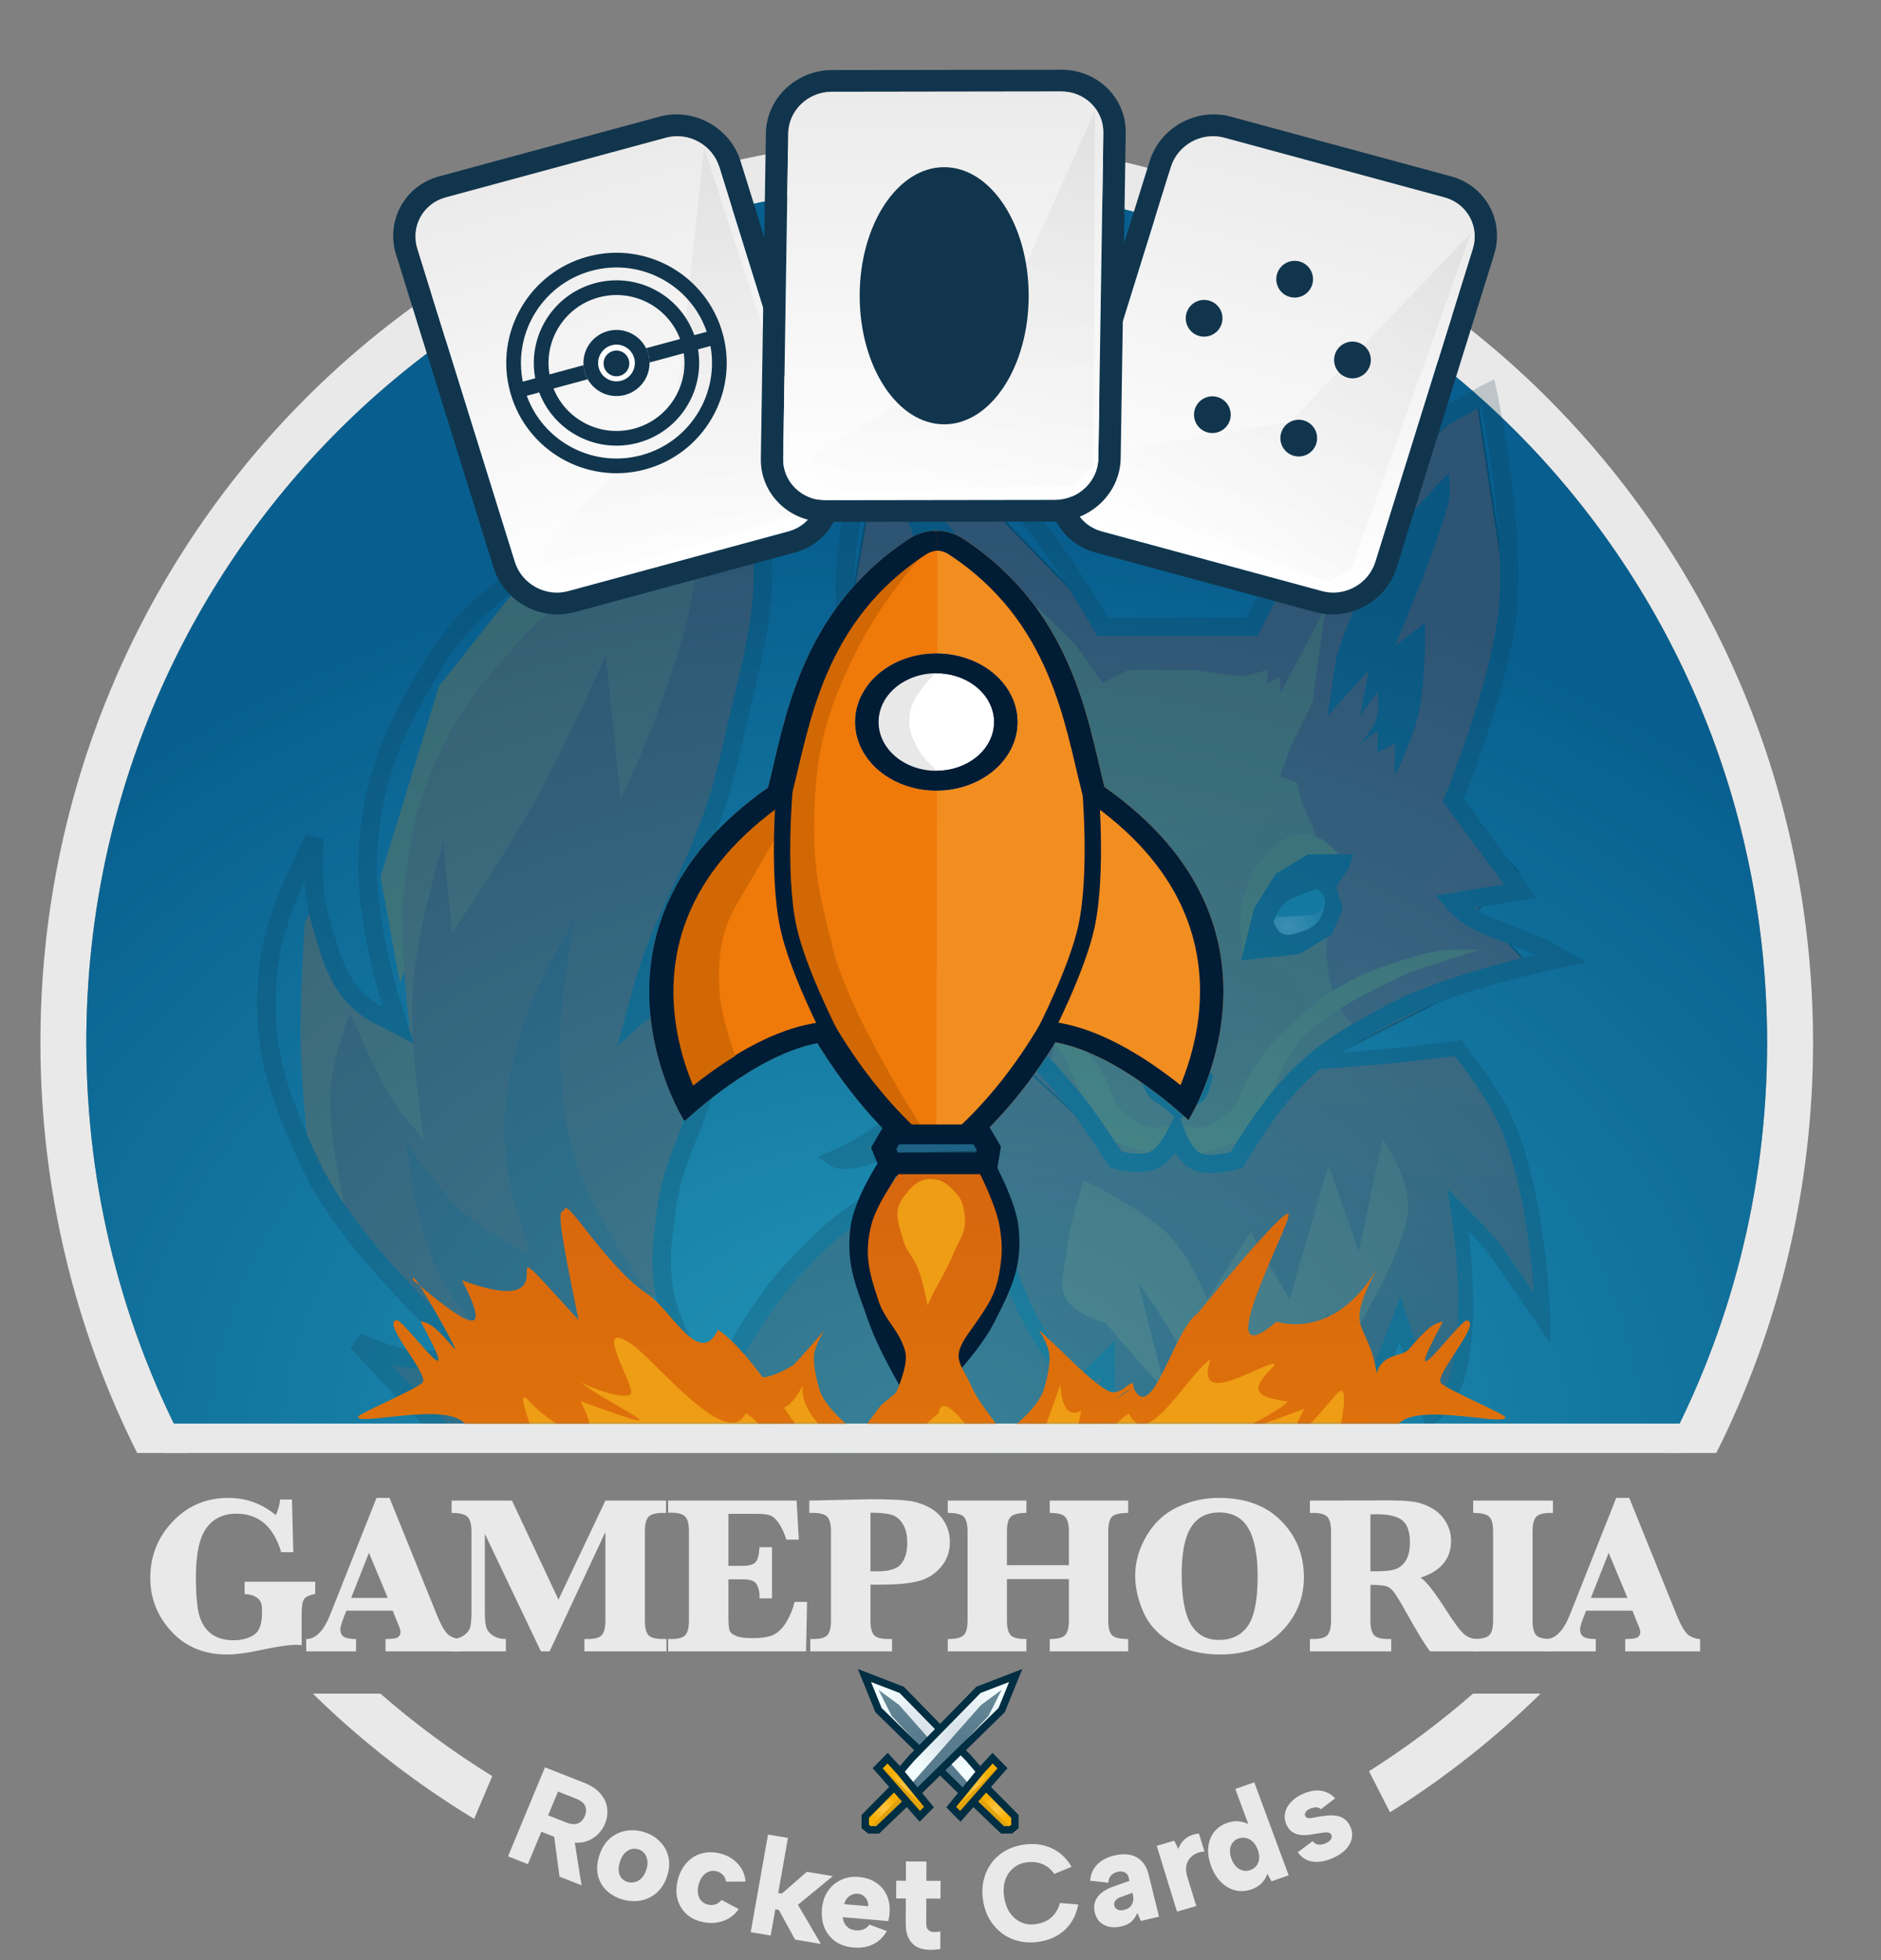 <svg width="1024" height="1067" viewBox="0 0 1024 1067" fill="none" xmlns="http://www.w3.org/2000/svg">
<rect x="0" y="0" width="1024" height="1067" fill="#808080" stroke="none"/>
<path d="M318.394 988.562C319.218 986.577 319.264 984.77 318.534 983.14C317.851 981.528 316.254 980.227 313.744 979.238L303.771 975.309L298.399 988.255L308.372 992.184C310.045 992.844 311.522 993.13 312.802 993.044C314.082 992.957 315.179 992.53 316.092 991.763C317.071 990.967 317.839 989.9 318.394 988.562ZM318.007 970.527C321.959 972.084 324.94 974.091 326.949 976.548C329.025 978.976 330.225 981.624 330.55 984.491C330.894 987.312 330.492 990.106 329.343 992.876C328.557 994.768 327.433 996.5 325.97 998.071C324.572 999.615 322.837 1000.86 320.763 1001.82C318.756 1002.75 316.431 1003.2 313.789 1003.18C311.194 1003.18 308.339 1002.56 305.224 1001.33L294.694 997.186L287.368 1014.84L276.559 1010.58L296.668 962.119L318.007 970.527ZM312.395 999.891L316.587 1026.35L304.593 1021.63L301.098 995.44L312.395 999.891Z" fill="#E9E9E9"/>
<path d="M338.421 1033.91C334.941 1032.81 332.062 1031.1 329.784 1028.76C327.506 1026.42 326.036 1023.62 325.374 1020.38C324.759 1017.15 325.072 1013.66 326.312 1009.91C327.553 1006.16 329.407 1003.19 331.875 1000.98C334.407 998.734 337.298 997.312 340.55 996.71C343.865 996.076 347.239 996.299 350.671 997.378C354.198 998.486 357.093 1000.23 359.356 1002.62C361.681 1004.98 363.199 1007.78 363.909 1011.04C364.635 1014.26 364.386 1017.71 363.161 1021.41C361.905 1025.21 359.987 1028.22 357.408 1030.45C354.876 1032.69 351.937 1034.1 348.59 1034.67C345.291 1035.25 341.901 1035 338.421 1033.91ZM341.53 1024.51C342.77 1024.9 344.071 1024.95 345.435 1024.64C346.799 1024.34 348.027 1023.65 349.118 1022.58C350.273 1021.48 351.18 1019.93 351.84 1017.93C352.499 1015.94 352.683 1014.19 352.392 1012.69C352.164 1011.15 351.612 1009.88 350.736 1008.87C349.859 1007.86 348.801 1007.16 347.562 1006.77C346.227 1006.35 344.925 1006.31 343.657 1006.64C342.388 1006.98 341.2 1007.7 340.093 1008.82C339.05 1009.91 338.198 1011.45 337.539 1013.44C336.879 1015.43 336.639 1017.19 336.819 1018.71C337.015 1020.19 337.527 1021.42 338.356 1022.42C339.185 1023.41 340.243 1024.11 341.53 1024.51Z" fill="#E9E9E9"/>
<path d="M382.268 1046.28C378.71 1045.47 375.768 1043.96 373.443 1041.76C371.129 1039.5 369.571 1036.81 368.768 1033.69C367.977 1030.51 368.056 1027.06 369.005 1023.33C369.941 1019.65 371.52 1016.59 373.74 1014.15C375.973 1011.65 378.647 1009.96 381.761 1009.07C384.888 1008.13 388.224 1008.09 391.77 1008.94C395.801 1009.92 399.064 1011.78 401.557 1014.55C404.112 1017.27 405.553 1020.52 405.88 1024.3L395.197 1024.34C395.044 1022.92 394.502 1021.71 393.569 1020.71C392.637 1019.72 391.442 1019.04 389.985 1018.69C388.528 1018.34 387.142 1018.41 385.828 1018.92C384.514 1019.42 383.362 1020.3 382.373 1021.55C381.445 1022.77 380.753 1024.27 380.298 1026.06C379.607 1028.78 379.733 1031.12 380.674 1033.09C381.615 1035.07 383.178 1036.32 385.364 1036.85C386.772 1037.19 388.122 1037.16 389.411 1036.75C390.713 1036.29 391.846 1035.49 392.81 1034.33L402.145 1039.28C400.08 1042.33 397.235 1044.5 393.609 1045.78C390.044 1047.03 386.263 1047.19 382.268 1046.28Z" fill="#E9E9E9"/>
<path d="M418.101 998.708L428.966 1000.54L423.653 1030.5L425.649 1030.84L439.244 1018.99L453.361 1021.37L434.385 1036.94L446.892 1058.28L432.848 1055.92L423.991 1039.75L422.07 1039.43L419.544 1053.68L408.679 1051.85L418.101 998.708Z" fill="#E9E9E9"/>
<path d="M464.668 1060.22C460.835 1059.89 457.572 1058.81 454.878 1056.97C452.189 1055.09 450.182 1052.61 448.855 1049.53C447.578 1046.47 447.117 1042.97 447.474 1039.03C447.803 1035.4 448.868 1032.23 450.669 1029.53C452.47 1026.83 454.836 1024.8 457.768 1023.44C460.705 1022.04 463.941 1021.49 467.476 1021.8C471.21 1022.12 474.376 1023.17 476.974 1024.95C479.577 1026.68 481.524 1029 482.814 1031.92C484.105 1034.84 484.583 1038.14 484.249 1041.82C484.195 1042.42 484.114 1043.04 484.005 1043.68C483.897 1044.33 483.757 1045.04 483.585 1045.83L458.792 1043.69C458.919 1045.06 459.286 1046.27 459.893 1047.33C460.504 1048.33 461.307 1049.15 462.303 1049.79C463.353 1050.38 464.575 1050.74 465.969 1050.86C467.513 1050.99 468.936 1050.79 470.239 1050.25C471.543 1049.71 472.547 1048.87 473.253 1047.72L482.792 1051.25C480.996 1054.46 478.521 1056.85 475.367 1058.44C472.217 1059.97 468.651 1060.57 464.668 1060.22ZM472.653 1037.74C472.716 1036.49 472.492 1035.37 471.98 1034.37C471.468 1033.38 470.764 1032.56 469.868 1031.93C468.972 1031.31 467.949 1030.97 466.799 1030.92C465.65 1030.87 464.577 1031.08 463.582 1031.54C462.64 1031.96 461.803 1032.62 461.07 1033.51C460.342 1034.35 459.847 1035.38 459.584 1036.62L472.653 1037.74Z" fill="#E9E9E9"/>
<path d="M493.144 1023.86L493.181 1013.36L504.349 1013.4L504.312 1023.89L512.033 1023.92L511.998 1033.59L504.278 1033.56L504.23 1047.05C504.224 1048.75 504.595 1049.95 505.342 1050.66C506.139 1051.36 507.137 1051.74 508.336 1051.79C509.535 1051.79 510.735 1051.7 511.935 1051.5L511.901 1061.02C509.351 1061.46 506.927 1061.58 504.629 1061.37C502.331 1061.21 500.31 1060.61 498.565 1059.55C496.869 1058.5 495.526 1056.94 494.534 1054.89C493.541 1052.84 493.051 1050.21 493.062 1047.02L493.11 1033.52L487.863 1033.51L487.898 1023.84L493.144 1023.86Z" fill="#E9E9E9"/>
<path d="M535.159 1034.47C534.571 1030.61 534.674 1026.99 535.47 1023.59C536.308 1020.14 537.707 1017.06 539.67 1014.35C541.632 1011.64 544.122 1009.41 547.141 1007.66C550.159 1005.91 553.547 1004.76 557.306 1004.22C562.894 1003.41 567.972 1004.06 572.541 1006.18C577.11 1008.29 580.707 1011.66 583.333 1016.28L573.914 1020.14C572.673 1018.3 571.245 1016.89 569.63 1015.91C568.007 1014.89 566.289 1014.23 564.475 1013.93C562.654 1013.59 560.779 1013.56 558.85 1013.84C555.883 1014.27 553.4 1015.39 551.401 1017.19C549.394 1018.95 547.965 1021.18 547.113 1023.87C546.311 1026.57 546.159 1029.54 546.657 1032.8C547.162 1036.11 548.2 1038.94 549.772 1041.29C551.393 1043.63 553.425 1045.35 555.869 1046.46C558.313 1047.57 561.019 1047.91 563.986 1047.48C565.964 1047.19 567.798 1046.63 569.488 1045.77C571.227 1044.92 572.733 1043.69 574.005 1042.09C575.327 1040.48 576.33 1038.45 577.014 1035.97L586.997 1036.8C585.856 1042.57 583.402 1047.19 579.636 1050.67C575.87 1054.14 571.119 1056.29 565.382 1057.12C561.624 1057.67 558.039 1057.53 554.629 1056.71C551.218 1055.9 548.174 1054.49 545.495 1052.51C542.809 1050.47 540.553 1047.95 538.728 1044.93C536.944 1041.86 535.755 1038.37 535.159 1034.47Z" fill="#E9E9E9"/>
<path d="M621.05 1045.76L619.203 1041.42C618.323 1043.27 617.261 1044.81 616.018 1046.02C614.775 1047.24 612.914 1048.14 610.433 1048.72C608.195 1049.25 606.081 1049.34 604.089 1048.98C602.085 1048.58 600.355 1047.73 598.901 1046.43C597.494 1045.12 596.521 1043.37 595.98 1041.19C595.235 1038.18 595.686 1035.43 597.333 1032.94C599.029 1030.44 602.103 1028.4 606.555 1026.84L614.858 1023.89L614.263 1021.49C614.058 1020.66 613.446 1019.96 612.427 1019.38C611.445 1018.74 610.102 1018.62 608.4 1019.02C606.892 1019.37 605.675 1020.07 604.748 1021.11C603.871 1022.14 603.417 1023.42 603.389 1024.97L593.457 1023.84C593.722 1020.34 594.982 1017.43 597.236 1015.1C599.528 1012.71 602.667 1011.05 606.656 1010.11C611.617 1008.94 615.693 1009.29 618.884 1011.16C622.075 1013.03 624.188 1016.05 625.221 1020.22L630.973 1043.43L621.05 1045.76ZM616.48 1030.44L609.893 1032.83C608.579 1033.35 607.642 1034.03 607.08 1034.88C606.556 1035.67 606.413 1036.55 606.654 1037.52C606.882 1038.44 607.464 1039.13 608.398 1039.58C609.333 1040.02 610.481 1040.09 611.843 1039.77C613.205 1039.45 614.306 1038.9 615.147 1038.14C615.975 1037.33 616.531 1036.35 616.813 1035.21C617.084 1034.02 617.027 1032.64 616.642 1031.09L616.48 1030.44Z" fill="#E9E9E9"/>
<path d="M629.718 1004.84L639.288 1002.05L641.461 1006.57C641.991 1005.06 642.754 1003.72 643.752 1002.54C644.782 1001.3 646.021 1000.32 647.468 999.583C648.963 998.834 650.697 998.354 652.67 998.142L655.71 1008.03C654.331 1007.96 652.951 1008.24 651.571 1008.85C650.176 1009.41 648.956 1010.29 647.911 1011.48C646.85 1012.62 646.148 1014.07 645.802 1015.84C645.505 1017.59 645.716 1019.64 646.435 1021.98L651.238 1037.6L640.733 1040.67L629.718 1004.84Z" fill="#E9E9E9"/>
<path d="M681.625 994.291L680.237 994.858L672.491 973.908L682.817 970.283L701.531 1020.9L692.195 1024.18L689.921 1019.97C689.481 1021.66 688.523 1023.32 687.048 1024.95C685.556 1026.54 683.678 1027.72 681.415 1028.52C678.445 1029.56 675.512 1029.77 672.618 1029.15C669.753 1028.46 667.158 1026.98 664.833 1024.73C662.508 1022.47 660.67 1019.52 659.318 1015.86C657.949 1012.16 657.431 1008.74 657.763 1005.61C658.078 1002.43 659.123 999.703 660.896 997.439C662.651 995.128 665.038 993.443 668.056 992.383C670.743 991.44 673.27 991.215 675.636 991.708C677.985 992.154 679.981 993.015 681.625 994.291ZM670.421 1011.97C671.374 1014.54 672.806 1016.4 674.715 1017.53C676.607 1018.61 678.614 1018.78 680.735 1018.03C682.008 1017.59 683.066 1016.85 683.908 1015.81C684.749 1014.77 685.266 1013.51 685.459 1012.01C685.651 1010.51 685.4 1008.83 684.707 1006.95C684.014 1005.08 683.104 1003.62 681.976 1002.59C680.848 1001.55 679.62 1000.9 678.293 1000.62C676.949 1000.3 675.64 1000.36 674.367 1000.81C672.198 1001.57 670.749 1002.98 670.018 1005.04C669.334 1007.08 669.468 1009.39 670.421 1011.97Z" fill="#E9E9E9"/>
<path d="M714.602 1002.28C715.223 1003.05 715.91 1003.6 716.662 1003.93C717.44 1004.19 718.247 1004.28 719.085 1004.19C719.922 1004.1 720.731 1003.89 721.512 1003.56C722.935 1002.94 723.923 1002.22 724.477 1001.38C725.031 1000.55 725.133 999.742 724.782 998.968C724.432 998.194 723.876 997.754 723.114 997.646C722.378 997.473 721.499 997.47 720.478 997.637C719.436 997.759 718.359 997.923 717.246 998.129C715.975 998.349 714.545 998.583 712.957 998.83C711.348 999.032 709.747 999.068 708.152 998.938C706.537 998.762 705.048 998.26 703.686 997.431C702.304 996.557 701.2 995.21 700.376 993.389C699.428 991.295 699.157 989.182 699.563 987.05C699.969 984.918 701.022 982.943 702.722 981.124C704.401 979.261 706.686 977.707 709.579 976.464C713.16 974.925 716.404 974.401 719.313 974.891C722.222 975.381 724.733 976.748 726.846 978.994L719.09 984.938C718.593 984.445 718.042 984.138 717.439 984.016C716.815 983.849 716.128 983.846 715.377 984.005C714.652 984.099 713.968 984.284 713.326 984.561C712.132 985.074 711.294 985.706 710.811 986.457C710.329 987.208 710.242 987.925 710.551 988.608C710.757 989.063 711.07 989.391 711.49 989.591C711.955 989.772 712.482 989.845 713.069 989.81C713.702 989.755 714.394 989.648 715.145 989.489C715.941 989.309 716.804 989.156 717.733 989.029C719.255 988.755 720.83 988.54 722.459 988.384C724.134 988.208 725.767 988.24 727.357 988.481C728.972 988.657 730.435 989.225 731.747 990.184C733.083 991.077 734.218 992.493 735.15 994.431C736.056 996.434 736.317 998.524 735.932 1000.7C735.526 1002.83 734.437 1004.85 732.666 1006.75C730.895 1008.66 728.426 1010.29 725.258 1011.65C721.448 1013.29 717.907 1013.89 714.636 1013.44C711.364 1013 708.653 1011.31 706.501 1008.38L714.602 1002.28Z" fill="#E9E9E9"/>
<path d="M863.456 876.84L861.881 880.896C860.751 883.762 860.186 885.781 860.186 886.951C860.186 888.929 860.852 890.322 862.184 891.129C863.516 891.896 865.696 892.279 868.723 892.279V899H841.598V892.279C846.765 892.279 851.104 887.88 854.616 879.08L879.864 815.445H886.948L912.68 879.02C915.223 885.316 917.524 889.111 919.583 890.402C921.641 891.654 923.619 892.279 925.516 892.279V899H884.768V892.279C888.441 892.279 890.722 891.936 891.61 891.25C892.498 890.523 892.942 889.615 892.942 888.525C892.942 887.557 892.579 886.285 891.852 884.711L891.065 882.834L888.704 876.84H863.456ZM866.059 869.877H885.979L875.747 845.355L866.059 869.877Z" fill="#E9E9E9"/>
<path d="M801.996 823.619V816.898H845.408V823.619H844.136C840.06 823.619 837.396 824.386 836.144 825.92C834.933 827.413 834.328 829.997 834.328 833.67V882.229C834.328 885.982 834.954 888.606 836.205 890.1C837.497 891.553 840.14 892.279 844.136 892.279H845.408V899H801.996V892.279C806.355 892.279 809.241 891.613 810.654 890.281C812.107 888.949 812.834 886.265 812.834 882.229V833.67C812.834 829.755 812.148 827.111 810.775 825.738C809.443 824.326 806.517 823.619 801.996 823.619Z" fill="#E9E9E9"/>
<path d="M746.046 862.793V882.229C746.046 885.982 746.691 888.606 747.983 890.1C749.275 891.553 751.919 892.279 755.915 892.279H757.368V899H713.108V892.279H714.743C718.86 892.279 721.524 891.533 722.735 890.039C723.986 888.505 724.612 885.902 724.612 882.229V833.67C724.612 829.916 723.966 827.312 722.675 825.859C721.383 824.366 718.739 823.619 714.743 823.619H713.108V816.898L746.046 816.838L753.432 816.777C760.738 816.777 766.066 817.02 769.417 817.504C772.807 817.988 776.137 819.159 779.407 821.016C782.677 822.832 785.24 825.335 787.096 828.523C788.994 831.712 789.942 835.143 789.942 838.816C789.942 848.585 784.412 855.265 773.352 858.857C776.299 860.714 780.88 866.527 787.096 876.295C791.94 883.843 795.391 888.404 797.45 889.979C799.509 891.512 801.769 892.279 804.231 892.279V899H778.559C776.218 896.215 771.879 889.151 765.542 877.809C762.353 872.077 760.113 868.383 758.821 866.729C757.529 865.074 756.197 864.024 754.825 863.58C753.493 863.096 750.566 862.833 746.046 862.793ZM746.046 855.406C752.867 855.487 757.469 855.083 759.85 854.195C762.232 853.267 764.109 851.632 765.481 849.291C766.854 846.91 767.54 843.701 767.54 839.664C767.54 833.892 766.167 829.896 763.423 827.676C760.718 825.456 756.036 824.346 749.376 824.346C748.528 824.346 747.418 824.366 746.046 824.406V855.406Z" fill="#E9E9E9"/>
<path d="M617.984 857.707C617.984 850.32 620.043 843.115 624.16 836.092C628.277 829.068 633.847 823.882 640.871 820.531C647.935 817.141 655.483 815.445 663.515 815.445C677.966 815.445 689.288 819.623 697.482 827.979C705.717 836.294 709.834 846.506 709.834 858.615C709.834 870.119 705.737 880.008 697.543 888.283C689.349 896.558 678.208 900.695 664.121 900.695C654.474 900.695 645.937 898.657 638.51 894.58C631.123 890.503 625.855 885.034 622.707 878.172C619.558 871.27 617.984 864.448 617.984 857.707ZM643.293 857.041C643.293 869.675 644.988 878.798 648.379 884.408C651.769 889.979 656.815 892.764 663.515 892.764C670.498 892.764 675.766 890.221 679.318 885.135C682.87 880.008 684.646 871.048 684.646 858.252C684.646 846.546 682.971 837.807 679.621 832.035C676.311 826.263 671.023 823.377 663.758 823.377C656.896 823.377 651.769 826.061 648.379 831.43C644.988 836.798 643.293 845.335 643.293 857.041Z" fill="#E9E9E9"/>
<path d="M548.169 859.645V882.229C548.169 886.063 548.835 888.707 550.167 890.16C551.499 891.573 554.365 892.279 558.764 892.279V899H515.958V892.279C520.277 892.279 523.143 891.613 524.555 890.281C526.009 888.909 526.735 886.225 526.735 882.229V833.67C526.735 829.795 526.049 827.151 524.677 825.738C523.345 824.326 520.438 823.619 515.958 823.619V816.898H558.764V823.619C554.486 823.619 551.64 824.326 550.227 825.738C548.855 827.111 548.169 829.755 548.169 833.67V852.076H581.893V833.67C581.893 829.876 581.227 827.252 579.895 825.799C578.604 824.346 575.798 823.619 571.479 823.619V816.898H614.165V823.619C609.805 823.619 606.899 824.285 605.446 825.617C604.033 826.949 603.327 829.633 603.327 833.67V882.229C603.327 886.144 604.013 888.808 605.386 890.221C606.758 891.593 609.684 892.279 614.165 892.279V899H571.479V892.279C575.718 892.279 578.503 891.573 579.835 890.16C581.207 888.747 581.893 886.104 581.893 882.229V859.645H548.169Z" fill="#E9E9E9"/>
<path d="M473.873 862.672V882.229C473.873 885.982 474.499 888.606 475.75 890.1C477.042 891.553 479.706 892.279 483.742 892.279H485.619V899H441.117V892.279H442.57C446.647 892.279 449.291 891.533 450.502 890.039C451.753 888.505 452.379 885.902 452.379 882.229V833.67C452.379 829.916 451.733 827.312 450.441 825.859C449.19 824.366 446.566 823.619 442.57 823.619H440.572V816.898L473.873 816.172C482.188 816.172 488.606 816.394 493.127 816.838C497.688 817.282 501.866 818.513 505.66 820.531C509.454 822.549 512.3 825.234 514.197 828.584C516.135 831.894 517.103 835.527 517.103 839.482C517.103 844.851 515.428 849.452 512.078 853.287C508.768 857.081 504.611 859.604 499.605 860.855C494.641 862.066 488.081 862.672 479.928 862.672H473.873ZM473.873 855.406H477.869C484.287 855.406 488.566 854.014 490.705 851.229C492.844 848.403 493.914 844.649 493.914 839.967C493.914 835.769 493.127 832.378 491.553 829.795C489.978 827.171 487.98 825.476 485.558 824.709C483.137 823.902 479.241 823.498 473.873 823.498V855.406Z" fill="#E9E9E9"/>
<path d="M396.55 859.766V880.049C396.55 883.924 396.772 886.467 397.216 887.678C397.66 888.848 398.85 889.837 400.788 890.645C402.725 891.411 405.672 891.795 409.628 891.795C414.996 891.795 418.932 891.129 421.434 889.797C423.977 888.465 426.238 886.124 428.216 882.773C430.234 879.423 431.687 875.851 432.575 872.057H439.356L438.811 899H363.733V892.279H365.247C369.324 892.279 371.968 891.533 373.179 890.039C374.43 888.505 375.056 885.902 375.056 882.229V833.549C375.056 829.795 374.41 827.191 373.118 825.738C371.867 824.245 369.243 823.498 365.247 823.498H363.733V816.898H433.665L434.876 838.15H428.095C426.884 834.437 425.531 831.49 424.038 829.311C422.544 827.09 421.031 825.678 419.497 825.072C418.003 824.426 415.46 824.104 411.868 824.104H396.55V852.439H404.179C407.811 852.439 410.213 851.753 411.384 850.381C412.595 849.008 413.281 846.304 413.442 842.268H420.284V870.119H413.442C413.483 869.594 413.503 869.211 413.503 868.969C413.503 866.628 412.998 864.508 411.989 862.611C411.02 860.714 408.498 859.766 404.421 859.766H396.55Z" fill="#E9E9E9"/>
<path d="M294.463 899L263.947 835.002V877.445C263.947 881.24 264.21 884.045 264.734 885.861C265.259 887.637 266.47 889.151 268.367 890.402C270.305 891.654 272.646 892.279 275.391 892.279V899H245.844V892.279C248.427 892.279 250.667 891.613 252.564 890.281C254.462 888.909 255.612 887.355 256.016 885.619C256.46 883.843 256.682 881.018 256.682 877.143V833.973C256.682 829.855 255.955 827.111 254.502 825.738C253.089 824.326 250.203 823.619 245.844 823.619V816.898H278.721L304.029 870.846L329.58 816.898H362.578V823.619H360.943C356.826 823.619 354.142 824.386 352.891 825.92C351.68 827.413 351.074 829.997 351.074 833.67V882.229C351.074 885.982 351.7 888.606 352.951 890.1C354.243 891.553 356.907 892.279 360.943 892.279H362.82V899H318.137V892.279H319.771C323.848 892.279 326.492 891.533 327.703 890.039C328.954 888.505 329.58 885.902 329.58 882.229V833.973L299.185 899H294.463Z" fill="#E9E9E9"/>
<path d="M188.562 876.84L186.987 880.896C185.857 883.762 185.292 885.781 185.292 886.951C185.292 888.929 185.958 890.322 187.29 891.129C188.622 891.896 190.802 892.279 193.829 892.279V899H166.704V892.279C171.871 892.279 176.21 887.88 179.722 879.08L204.97 815.445H212.054L237.786 879.02C240.329 885.316 242.63 889.111 244.688 890.402C246.747 891.654 248.725 892.279 250.622 892.279V899H209.874V892.279C213.547 892.279 215.828 891.936 216.716 891.25C217.604 890.523 218.048 889.615 218.048 888.525C218.048 887.557 217.685 886.285 216.958 884.711L216.171 882.834L213.81 876.84H188.562ZM191.165 869.877H211.085L200.853 845.355L191.165 869.877Z" fill="#E9E9E9"/>
<path d="M133.156 867.758V861.098H171.604V867.758C168.536 868.283 166.538 869.191 165.609 870.482C164.681 871.734 164.217 874.357 164.217 878.354V895.549C162.925 895.468 161.876 895.428 161.068 895.428C157.072 895.428 150.311 896.457 140.785 898.516C133.964 899.969 128.252 900.695 123.65 900.695C111.178 900.695 101.087 896.538 93.377 888.223C85.667 879.867 81.812 870.139 81.812 859.039C81.812 847.132 85.869 836.899 93.982 828.342C102.136 819.744 112.227 815.445 124.256 815.445C134.064 815.445 142.682 818.574 150.109 824.83C151.401 822.166 152.188 819.32 152.471 816.293H158.949L159.676 844.992H153.076C148.919 831.026 140.805 824.043 128.736 824.043C121.551 824.043 116.062 826.687 112.268 831.975C108.514 837.262 106.637 846.143 106.637 858.615C106.637 867.374 107.182 874.035 108.271 878.596C109.402 883.157 111.541 886.689 114.689 889.191C117.878 891.694 121.995 892.945 127.041 892.945C131.521 892.945 135.235 891.977 138.182 890.039C141.128 888.102 142.602 884.287 142.602 878.596V875.568C142.602 870.765 139.453 868.161 133.156 867.758Z" fill="#E9E9E9"/>
<path d="M207.102 922C226.107 938.594 246.465 953.624 267.979 966.899L258.122 990.197C226.291 970.901 196.832 947.981 170.288 922H207.102ZM838.712 922C813.795 946.389 786.308 968.081 756.702 986.609L745.279 964.238C765.225 951.625 784.151 937.495 801.898 922H838.712ZM504.5 76C771.434 76 987 296.513 987 567.5C987 647.928 968.011 723.91 934.326 791H906.171C941.764 724.632 962 648.476 962 567.5C962 309.859 757.17 101 504.5 101C251.83 101 47 309.859 47 567.5C47 648.476 67.236 724.632 102.829 791H74.674C40.989 723.91 22 647.928 22 567.5C22 296.513 237.566 76 504.5 76Z" fill="#E9E9E9"/>
<path d="M504.5 101C757.17 101 962 309.859 962 567.5C962 648.476 941.764 724.632 906.171 791H102.829C67.236 724.632 47 648.476 47 567.5C47 309.859 251.83 101 504.5 101Z" fill="url(#paint0_radial_662_136)"/>
<g opacity="0.2">
<path d="M369.445 185.146C373.218 191.014 378.343 199.268 383.751 208.805C394.637 228.005 406.392 251.938 410.822 271.985C422.298 323.923 409.732 355.077 397.86 409.023C391.448 438.16 380.772 461.311 370.085 482.825C359.466 504.201 348.592 524.382 342.539 546.807L338.075 563.345L350.734 551.806L415.793 492.504C413.552 499.47 410.788 508.069 407.741 517.564C399.899 542.003 390.176 572.385 382.66 596.145C378.779 608.412 374.724 617.45 370.977 627.349C367.263 637.16 364.087 647.275 362.434 660.742C360.309 678.056 358.571 689.204 362.512 707.243C364.628 716.924 369.924 728.055 374.479 736.5C376.789 740.782 378.971 744.489 380.577 747.126C381.38 748.446 382.042 749.501 382.506 750.23C382.737 750.595 382.919 750.879 383.045 751.074C383.108 751.172 383.157 751.247 383.191 751.299C383.208 751.325 383.221 751.345 383.23 751.359C383.235 751.367 383.239 751.373 383.242 751.377C383.243 751.379 383.244 751.381 383.245 751.382L383.246 751.384C383.246 751.384 383.281 751.362 387.426 748.641L383.247 751.385L387.914 758.495L391.857 750.959V750.958C391.858 750.957 391.858 750.956 391.859 750.954C391.861 750.95 391.865 750.945 391.869 750.937C391.878 750.92 391.891 750.893 391.91 750.858C391.947 750.789 392.002 750.683 392.076 750.543C392.224 750.263 392.446 749.846 392.736 749.307C393.316 748.228 394.169 746.658 395.251 744.709C397.416 740.808 400.494 735.396 404.149 729.359C411.507 717.204 421.018 702.817 429.991 693.043C453.726 667.19 470.15 654.063 502.385 641.225C534.644 628.377 579.499 634.155 617.194 643.698C635.872 648.427 652.475 653.994 664.411 658.381C670.375 660.573 675.165 662.467 678.456 663.81C679.226 664.124 679.914 664.408 680.515 664.658V784.927H245.842L207.852 744.621L194.47 730.425C201.619 733.854 209.457 736.923 217.342 738.72C226.693 740.85 236.527 741.289 245.421 737.995L253.179 735.121L247.027 729.588L247.02 729.582C247.014 729.577 247.005 729.568 246.992 729.557C246.966 729.533 246.927 729.497 246.874 729.449C246.768 729.353 246.607 729.208 246.396 729.015C245.974 728.629 245.348 728.053 244.541 727.303C242.926 725.801 240.59 723.601 237.719 720.82C231.976 715.257 224.106 707.382 215.603 698.142C198.495 679.55 179.212 655.842 169.277 634.472C150.764 594.65 141.615 568.918 146.151 526.227C148.128 507.616 157.22 484.975 166.088 466.64C167.801 463.097 169.495 459.738 171.113 456.623C170.24 470.028 170.238 486.934 174.087 499.981C180.234 520.822 184.339 541.376 206.048 552.556L216.783 558.084L213.098 546.584L213.097 546.581C213.096 546.577 213.094 546.569 213.091 546.559C213.084 546.538 213.074 546.507 213.06 546.464C213.033 546.377 212.991 546.245 212.936 546.068C212.827 545.716 212.664 545.188 212.458 544.5C212.044 543.123 211.454 541.104 210.752 538.562C209.346 533.473 207.499 526.3 205.735 517.982C202.187 501.25 199.065 480.271 200.364 462.361C203.32 421.605 213.954 398.937 235.034 363.09C246.798 343.085 260.494 330.968 275.085 318.744C289.672 306.523 305.295 294.099 319.639 273.791C332.359 255.783 345.462 231.008 355.324 210.905C360.271 200.82 364.434 191.847 367.36 185.394C367.684 184.68 367.988 183.996 368.281 183.346C368.652 183.918 369.041 184.518 369.445 185.146Z" stroke="#11354D" stroke-width="10"/>
<path d="M238.966 373.53L361.5 219.004L368.57 268.547L275.49 384.147L217.758 535.135L207.154 477.335L238.966 373.53Z" fill="#F28700"/>
<path d="M372.156 210.747C372.156 210.747 391.687 281.187 386.295 326.347C380.605 373.998 341.523 440.767 341.523 440.767L326.206 446.665V374.71L260.225 515.082L246.087 525.698L236.661 504.465V550.47L223.701 564.625L250.8 584.678L239.018 644.837L193.067 671.967L169.503 641.298C169.503 641.298 164.118 596.092 163.612 566.984C163.17 541.635 165.968 502.106 165.968 502.106L169.503 495.029L200.136 554.008L222.93 558.727C221.171 544.475 217.232 507.469 220.166 482.053C223.216 455.638 226.167 440.423 236.661 415.996C249.58 385.923 262.615 371.365 284.249 347.203L284.968 346.4C301.702 327.709 317.393 323.086 332.097 302.755C347.194 281.88 349.184 266.339 359.196 242.596C364.413 230.223 372.156 210.747 372.156 210.747Z" fill="#E65802"/>
<path d="M379.178 308.653C382.927 269.579 372.109 208.388 372.109 208.388C372.109 208.388 403.975 250.76 412.168 282.702C424.747 331.735 395.673 411.277 395.673 411.277L337.941 565.804L407.456 508.004L372.109 605.91L357.97 703.816L302.594 771.053L255.466 738.024L190.664 667.249C190.664 667.249 177.473 621.414 180.06 591.755C181.661 573.387 190.664 551.649 190.664 551.649C190.664 551.649 201.693 577.244 209.515 591.755C217.337 606.266 230.723 620.065 230.723 620.065C230.723 620.065 222.439 569.014 224.832 536.314C227.1 505.317 241.327 458.461 241.327 458.461L246.04 508.004C246.04 508.004 275.656 464.352 291.99 434.869C308.325 405.387 329.693 357.016 329.693 357.016L337.941 434.869C337.941 434.869 374.226 360.276 379.178 308.653Z" fill="#C02F00"/>
<path d="M608.931 786.388H251.931L224.832 762.796L211.871 740.384L251.931 733.306L283.743 742.743C283.743 742.743 258.399 723.775 247.218 707.355C235.572 690.254 232.463 678.222 227.319 658.319L227.188 657.812C223.682 644.249 221.297 622.425 221.297 622.425C221.297 622.425 239.982 650.57 256.644 663.71C267.987 672.657 288.455 682.584 288.455 682.584C288.455 682.584 277.331 651.494 275.495 630.682C273.09 603.418 276.042 587.347 283.743 561.086C291.221 535.583 313.198 499.747 313.198 499.747C313.198 499.747 304.521 541.977 304.95 569.343C305.33 593.51 306.355 607.503 313.198 630.682C322.889 663.506 355.614 707.355 355.614 707.355L387.426 762.796L440.446 679.045L524.099 636.58H562.98L638.386 707.355L608.931 786.388Z" fill="#852A15"/>
<path d="M369.445 185.146C373.218 191.014 378.343 199.268 383.751 208.805C394.637 228.005 406.392 251.938 410.822 271.985C422.298 323.923 409.732 355.077 397.86 409.023C391.424 438.269 382.458 459.427 373.553 478.836C364.672 498.195 355.635 516.223 349.608 538.55L345.258 554.669L357.752 543.595L415.95 492.015C413.682 499.066 410.86 507.845 407.741 517.564C399.899 542.003 390.176 572.385 382.66 596.145C378.779 608.412 374.724 617.45 370.977 627.349C367.263 637.16 364.087 647.275 362.434 660.742C360.309 678.056 358.571 689.204 362.512 707.243C364.628 716.924 369.924 728.055 374.479 736.5C376.789 740.782 378.971 744.489 380.577 747.126C381.38 748.446 382.042 749.501 382.506 750.23C382.737 750.595 382.919 750.879 383.045 751.074C383.108 751.172 383.157 751.247 383.191 751.299C383.208 751.325 383.221 751.345 383.23 751.359C383.235 751.367 383.239 751.373 383.242 751.377C383.243 751.379 383.244 751.381 383.245 751.382L383.246 751.384C383.246 751.384 383.281 751.362 387.426 748.641L383.247 751.385L387.914 758.495L391.857 750.959V750.958C391.858 750.957 391.858 750.956 391.859 750.954C391.861 750.95 391.865 750.945 391.869 750.937C391.878 750.92 391.891 750.893 391.91 750.858C391.947 750.789 392.002 750.683 392.076 750.543C392.224 750.263 392.446 749.846 392.736 749.307C393.316 748.228 394.169 746.658 395.251 744.709C397.416 740.808 400.494 735.396 404.149 729.359C411.507 717.204 421.018 702.817 429.991 693.043C453.726 667.19 470.15 654.063 502.385 641.225C534.644 628.377 579.499 634.155 617.194 643.698C635.872 648.427 652.475 653.994 664.411 658.381C670.375 660.573 675.165 662.467 678.456 663.81C679.226 664.124 679.914 664.408 680.515 664.658V784.927H245.842L207.852 744.621L194.47 730.425C201.619 733.854 209.457 736.923 217.342 738.72C226.693 740.85 236.527 741.289 245.421 737.995L253.179 735.121L247.027 729.588L247.02 729.582C247.014 729.577 247.005 729.568 246.992 729.557C246.966 729.533 246.927 729.497 246.874 729.449C246.768 729.353 246.607 729.208 246.396 729.015C245.974 728.629 245.348 728.053 244.541 727.303C242.926 725.801 240.59 723.601 237.719 720.82C231.976 715.257 224.106 707.382 215.603 698.142C198.495 679.55 179.212 655.842 169.277 634.472C150.764 594.65 141.615 568.918 146.151 526.227C148.128 507.616 157.22 484.975 166.088 466.64C167.801 463.097 169.495 459.738 171.113 456.623C170.24 470.028 170.238 486.934 174.087 499.981C180.234 520.822 184.339 541.376 206.048 552.556L216.783 558.084L213.098 546.584L213.097 546.581C213.096 546.577 213.094 546.569 213.091 546.559C213.084 546.538 213.074 546.507 213.06 546.464C213.033 546.377 212.991 546.245 212.936 546.068C212.827 545.716 212.664 545.188 212.458 544.5C212.044 543.123 211.454 541.104 210.752 538.562C209.346 533.473 207.499 526.3 205.735 517.982C202.187 501.25 199.065 480.271 200.364 462.361C203.32 421.605 213.954 398.937 235.034 363.09C246.798 343.085 260.494 330.968 275.085 318.744C289.672 306.523 305.295 294.099 319.639 273.791C332.359 255.783 345.462 231.008 355.324 210.905C360.271 200.82 364.434 191.847 367.36 185.394C367.684 184.68 367.988 183.996 368.281 183.346C368.652 183.918 369.041 184.518 369.445 185.146Z" stroke="#11354D" stroke-width="10"/>
<path d="M524.099 618.885C524.099 618.885 506.329 641.607 502.891 658.991C497.294 687.299 524.099 729.767 524.099 729.767L541.183 666.069C541.183 666.069 549.739 695.61 558.267 713.253C567 731.317 585.366 756.898 585.366 756.898L603.04 739.204V775.771H625.426H740.891L762.099 717.971L778.594 771.053C778.594 771.053 789.515 763.817 793.911 747.461C802.878 714.098 793.911 658.991 793.911 658.991C816.297 681.404 810.406 675.506 839.861 717.971C839.861 717.971 838.029 643.653 816.297 603.551C808.872 589.85 793.911 570.522 793.911 570.522C793.911 570.522 664.5 589.796 585.366 570.522C564.296 565.39 532.347 554.008 532.347 554.008C532.347 554.008 516.598 581.664 502.891 596.473C482.147 618.885 453.406 630.681 453.406 630.681C461.654 636.579 486.396 624.783 486.396 624.783L524.099 618.885Z" fill="url(#paint1_linear_662_136)" stroke="#11354D" stroke-width="8"/>
<path d="M580.654 681.404C582.111 665.83 590.079 642.478 590.079 642.478C590.079 642.478 621.738 658.12 634.852 670.788C647.965 683.456 657.238 707.355 657.238 707.355L680.802 670.788L702.01 707.355L723.218 634.221L739.713 681.404L752.673 620.065C752.673 620.065 770.833 644.719 765.634 664.89C756.208 701.457 723.218 747.461 723.218 747.461V714.433L694.941 778.131H657.238C657.238 778.131 649.283 747.587 641.921 733.306C634.559 719.026 619.535 697.918 619.535 697.918L634.852 758.078L601.862 720.331C601.862 720.331 585.501 715.774 580.654 707.355C575.598 698.575 579.709 691.495 580.654 681.404Z" fill="#F15D0C"/>
<path d="M524.099 618.885C524.099 618.885 506.329 641.607 502.891 658.991C497.294 687.299 524.099 729.767 524.099 729.767L541.183 666.069C541.183 666.069 549.739 695.61 558.267 713.253C567 731.317 585.366 756.898 585.366 756.898L603.04 739.204V775.771H627.782H739.713L762.099 717.971L780.951 769.873C780.951 769.873 789.515 763.817 793.911 747.461C802.878 714.098 793.911 658.991 793.911 658.991C816.297 681.404 810.406 675.506 839.861 717.971C839.861 717.971 838.029 643.653 816.297 603.551C808.872 589.85 793.911 570.522 793.911 570.522C793.911 570.522 664.5 589.796 585.366 570.522C564.296 565.39 532.347 554.008 532.347 554.008C532.347 554.008 516.598 581.664 502.891 596.473C482.147 618.885 453.406 630.681 453.406 630.681C461.654 636.579 486.396 624.783 486.396 624.783L524.099 618.885Z" stroke="#11354D" stroke-width="8"/>
<path d="M707.46 299.923L804.074 217.352L821.747 334.131L792.292 435.576L826.46 474.503L804.074 495.735L833.53 526.405L811.143 531.123L720.421 577.127L663.866 634.927L641.48 619.592L619.094 634.927L593.173 613.694L533.084 558.254L451.787 526.405L465.926 485.119L491.846 435.576L461.213 342.388L482.421 217.352L603.777 342.388H681.54L707.46 299.923Z" fill="url(#paint2_linear_662_136)" stroke="black"/>
<path d="M530.728 439.114L547.223 460.347L569.609 519.327L577.856 544.098L571.965 579.486L617.916 633.747L637.945 626.669L660.332 637.286L702.747 596L739.272 561.792L731.025 551.175L725.134 539.38L721.599 519.327L725.134 482.759L714.53 449.731L708.639 436.755L706.282 426.139L696.856 422.6L702.747 406.086L714.53 382.494L721.599 330.592L706.282 360.082L696.856 377.775V368.339L689.787 371.878V364.8L676.827 368.339L649.728 364.8H614.381L600.243 371.878L586.104 351.824L564.896 330.592L569.609 351.824L577.856 382.494L575.5 389.571L569.609 377.775V397.829L564.896 393.11V402.547H553.114V413.163H543.688V426.139L553.114 443.833L543.688 434.396V443.833L530.728 439.114Z" fill="#D33807"/>
<path d="M530.728 439.114L547.223 460.347L569.609 519.327L577.856 544.098L571.965 579.486L617.916 633.747L637.945 626.669L660.332 637.286L702.747 596L739.272 561.792L731.025 551.175L725.134 539.38L721.599 519.327L725.134 482.759L714.53 449.731L708.639 436.755L706.282 426.139L696.856 422.6L702.747 406.086L714.53 382.494L721.599 330.592L706.282 360.082L696.856 377.775V368.339L689.787 371.878V364.8L676.827 368.339L649.728 364.8H614.381L600.243 371.878L586.104 351.824L564.896 330.592L569.609 351.824L577.856 382.494L575.5 389.571L569.609 377.775V397.829L564.896 393.11V402.547H553.114V413.163H543.688V426.139L553.114 443.833L543.688 434.396V443.833L530.728 439.114Z" fill="url(#paint3_radial_662_136)" fill-opacity="0.74"/>
<path d="M511.876 528.764L475.351 516.968C475.351 516.968 485.796 516.836 491.846 516.968C500.44 517.156 517.767 522.866 517.767 522.866C517.767 522.866 533.264 527.668 542.51 532.303C555.52 538.825 562.195 543.94 573.143 553.535C583.926 562.985 589.37 569.127 597.886 580.666C605.248 590.642 604.337 600.534 614.381 607.797C618.551 610.812 621.087 612.859 626.163 613.695C631.687 614.604 640.302 611.335 640.302 611.335L633.233 630.209L600.242 619.592C600.242 619.592 592.975 605.257 588.46 596.001C583.765 586.372 582.967 579.899 576.678 571.229C568.819 560.394 561.948 556.152 550.757 548.817C537.663 540.234 511.876 528.764 511.876 528.764Z" fill="#F28700"/>
<path d="M768.728 528.822L805.252 517.026C805.252 517.026 794.808 516.894 788.757 517.026C780.164 517.214 762.837 522.925 762.837 522.925C762.837 522.925 747.34 527.726 738.094 532.361C725.084 538.884 718.409 543.999 707.46 553.594C696.678 563.044 691.234 569.185 682.718 580.725C675.355 590.7 676.266 600.593 666.223 607.855C662.052 610.871 659.517 612.917 654.441 613.753C648.917 614.662 640.302 611.394 640.302 611.394L647.371 630.267L680.361 619.651C680.361 619.651 687.629 605.315 692.144 596.059C696.839 586.431 697.637 579.957 703.926 571.288C711.785 560.453 718.656 556.21 729.846 548.876C742.941 540.293 768.728 528.822 768.728 528.822Z" fill="#F28700"/>
<path d="M649.728 631.388C644.169 627.759 640.302 617.233 640.302 617.233C640.302 617.233 634.924 628.122 628.52 631.388C621.14 635.152 607.312 631.388 607.312 631.388C607.312 631.388 592.92 607.989 581.391 594.821C567.21 578.624 558.927 568.771 540.153 558.253C523.647 549.005 512.085 549.093 494.203 542.919C471.088 534.937 435.292 521.686 435.292 521.686L482.421 491.017C468.035 488.982 452.965 485.119 452.965 485.119L494.203 435.576C494.203 435.576 470.947 393.348 464.747 363.621C457.788 330.252 458.633 309.866 464.747 276.331C468.903 253.541 482.421 219.71 482.421 219.71C482.421 219.71 530.985 249.803 555.47 276.331C576.346 298.948 600.242 341.208 600.242 341.208H681.54C681.54 341.208 701.997 298.739 721.599 276.331C749.439 244.505 809.965 213.812 809.965 213.812C809.965 213.812 825.741 287.246 820.569 334.131C816.046 375.138 791.114 435.576 791.114 435.576L827.639 485.119L791.114 491.017C804.074 506.351 824.258 506.484 850.025 521.686C850.025 521.686 789.787 533.875 755.767 552.355C733.999 564.18 721.258 571.213 703.926 588.923C689.625 603.534 673.292 631.388 673.292 631.388C673.292 631.388 657.436 636.421 649.728 631.388Z" stroke="#11354D" stroke-width="10"/>
<path d="M641.48 573.588C633.185 573.588 620.272 585.384 620.272 585.384C620.272 585.384 623.038 596.246 628.52 599.539C634.411 603.078 641.48 610.155 641.48 610.155C641.48 610.155 647.371 604.257 654.441 599.539C658.564 596.787 660.332 585.384 660.332 585.384C660.332 585.384 649.775 573.588 641.48 573.588Z" fill="#11354D"/>
<path d="M509.52 394.29C512.855 406.236 521.302 423.78 521.302 423.78V406.086L530.728 410.804V399.008L540.153 406.086C540.153 406.086 532.328 397.598 530.728 390.751C529.574 385.817 530.728 377.775 530.728 377.775L540.153 390.751L535.441 365.98L557.827 390.751L553.114 358.902C553.114 358.902 542.289 325.117 530.728 305.82C518.454 285.335 491.846 258.637 491.846 258.637C491.846 258.637 490.461 268.146 491.846 273.971C497.737 298.743 521.302 353.004 521.302 353.004L504.807 340.029C504.807 340.029 503.8 373.805 509.52 394.29Z" fill="#11354D"/>
<path d="M771.084 393.11C767.749 405.056 759.302 422.6 759.302 422.6V404.906L749.876 409.624V397.828L740.45 404.906C740.45 404.906 748.275 396.418 749.876 389.571C751.029 384.637 749.876 376.596 749.876 376.596L740.45 389.571L745.163 364.8L722.777 389.571L727.49 357.722C727.49 357.722 738.315 323.937 749.876 304.641C762.149 284.156 788.757 257.457 788.757 257.457C788.757 257.457 790.143 266.966 788.757 272.792C782.866 297.563 759.302 351.824 759.302 351.824L775.797 338.849C775.797 338.849 776.803 372.625 771.084 393.11Z" fill="#11354D"/>
<path d="M606.134 488.657C609.482 500.634 606.134 520.506 606.134 520.506L602.599 516.967L596.708 498.094L583.747 483.938L561.361 475.681L554.292 465.065C554.292 465.065 559.327 458.966 563.718 456.808C568.336 454.538 571.57 453.84 576.678 454.449C584.282 455.355 587.729 459.673 593.173 465.065C600.64 472.459 603.302 478.531 606.134 488.657Z" fill="#F28700"/>
<path d="M570.787 465.065H546.044L548.401 472.143L555.47 482.759L551.936 494.555L557.827 508.71L575.5 519.327L607.312 522.865L600.243 494.555L588.46 475.682L570.787 465.065Z" fill="#11354D"/>
<path d="M566.074 483.938C566.074 483.938 571.906 485.881 575.5 487.477C578.321 488.73 580.132 489.119 582.569 491.016C586.497 494.075 589.638 501.632 589.638 501.632C589.638 501.632 588.263 505.936 586.103 507.53C582.771 509.992 579.486 508.653 575.5 507.53C568.915 505.676 564.289 502.355 562.539 495.734C561.715 492.617 561.012 490.316 562.539 487.477C563.465 485.756 566.074 483.938 566.074 483.938Z" fill="url(#paint4_radial_662_136)"/>
<path d="M566.074 483.938C566.074 483.938 571.906 485.881 575.5 487.477C578.321 488.73 580.133 489.119 582.569 491.016C586.498 494.075 588.461 499.273 588.461 499.273C588.461 499.273 573.492 498.568 568.431 497.877C563.37 497.186 562.54 492.196 562.54 489.836V487.477C563.465 485.756 566.074 483.938 566.074 483.938Z" fill="#1D99B3"/>
<path d="M676.827 488.657C673.478 500.634 676.827 520.506 676.827 520.506L680.361 516.967L686.252 498.094L699.213 483.938L721.599 475.681L728.668 465.065C728.668 465.065 723.633 458.966 719.242 456.808C714.624 454.538 711.39 453.84 706.282 454.449C698.678 455.355 695.231 459.673 689.787 465.065C682.32 472.459 679.658 478.531 676.827 488.657Z" fill="#F28700"/>
<path d="M712.173 465.065H736.916L734.559 472.143L727.49 482.759L731.025 494.555L725.134 508.71L707.46 519.327L675.648 522.865L682.718 494.555L694.5 475.682L712.173 465.065Z" fill="#11354D"/>
<path d="M716.887 483.938C716.887 483.938 711.054 485.881 707.461 487.477C704.639 488.73 702.828 489.119 700.391 491.016C696.463 494.075 693.322 501.632 693.322 501.632C693.322 501.632 694.698 505.936 696.857 507.53C700.189 509.992 703.474 508.653 707.461 507.53C714.045 505.676 718.671 502.355 720.421 495.734C721.245 492.617 721.948 490.316 720.421 487.477C719.496 485.756 716.887 483.938 716.887 483.938Z" fill="url(#paint5_radial_662_136)"/>
<path d="M716.886 483.938C716.886 483.938 711.054 485.881 707.46 487.477C704.639 488.73 702.827 489.119 700.391 491.016C696.462 494.075 694.5 499.273 694.5 499.273C694.5 499.273 709.468 498.568 714.529 497.877C719.591 497.186 720.421 492.196 720.421 489.836V487.477C719.495 485.756 716.886 483.938 716.886 483.938Z" fill="#1D99B3"/>
</g>
<path d="M915.006 775V791H89V775H915.006Z" fill="#E9E9E9"/>
<g clip-path="url(#clip0_662_136)">
<path d="M490.4 919.939L532.7 964.02L524.6 975.959L477.8 931.878L471.05 912.592L490.4 919.939Z" fill="url(#paint6_radial_662_136)"/>
<g clip-path="url(#paint7_diamond_662_136_clip_path)" data-figma-skip-parse="true"><g transform="matrix(0 0.011 0.011 0 541.925 985.143)"><rect x="0" y="0" width="1087.11" height="1090.7" fill="url(#paint7_diamond_662_136)" opacity="1" shape-rendering="crispEdges"/><rect x="0" y="0" width="1087.11" height="1090.7" transform="scale(1 -1)" fill="url(#paint7_diamond_662_136)" opacity="1" shape-rendering="crispEdges"/><rect x="0" y="0" width="1087.11" height="1090.7" transform="scale(-1 1)" fill="url(#paint7_diamond_662_136)" opacity="1" shape-rendering="crispEdges"/><rect x="0" y="0" width="1087.11" height="1090.7" transform="scale(-1)" fill="url(#paint7_diamond_662_136)" opacity="1" shape-rendering="crispEdges"/></g></g><path d="M530.9 981.469L547.55 996.622L551.15 994.326L552.95 989.275L537.2 973.663L530.9 981.469Z" data-figma-gradient-fill="{&#34;type&#34;:&#34;GRADIENT_DIAMOND&#34;,&#34;stops&#34;:[{&#34;color&#34;:{&#34;r&#34;:1.0,&#34;g&#34;:0.77647060155868530,&#34;b&#34;:0.27843138575553894,&#34;a&#34;:1.0},&#34;position&#34;:0.0},{&#34;color&#34;:{&#34;r&#34;:0.97254902124404907,&#34;g&#34;:0.68627452850341797,&#34;b&#34;:0.0,&#34;a&#34;:1.0},&#34;position&#34;:1.0}],&#34;stopsVar&#34;:[{&#34;color&#34;:{&#34;r&#34;:1.0,&#34;g&#34;:0.77647060155868530,&#34;b&#34;:0.27843138575553894,&#34;a&#34;:1.0},&#34;position&#34;:0.0},{&#34;color&#34;:{&#34;r&#34;:0.97254902124404907,&#34;g&#34;:0.68627452850341797,&#34;b&#34;:0.0,&#34;a&#34;:1.0},&#34;position&#34;:1.0}],&#34;transform&#34;:{&#34;m00&#34;:-1.3501730590221965e-15,&#34;m01&#34;:22.049999237060547,&#34;m02&#34;:530.90002441406250,&#34;m10&#34;:22.959182739257812,&#34;m11&#34;:1.4058445112387222e-15,&#34;m12&#34;:973.66308593750},&#34;opacity&#34;:1.0,&#34;blendMode&#34;:&#34;NORMAL&#34;,&#34;visible&#34;:true}"/>
<path d="M489.5 928.204L526.4 969.989L528.65 972.745L524.6 975.959L485.45 934.173L478.25 919.938L489.5 928.204Z" fill="url(#paint8_linear_662_136)" fill-opacity="0.8"/>
<g clip-path="url(#paint9_diamond_662_136_clip_path)" data-figma-skip-parse="true"><g transform="matrix(0 0.016 0.014 0 531.8 973.434)"><rect x="0" y="0" width="1063.12" height="1071.68" fill="url(#paint9_diamond_662_136)" opacity="1" shape-rendering="crispEdges"/><rect x="0" y="0" width="1063.12" height="1071.68" transform="scale(1 -1)" fill="url(#paint9_diamond_662_136)" opacity="1" shape-rendering="crispEdges"/><rect x="0" y="0" width="1063.12" height="1071.68" transform="scale(-1 1)" fill="url(#paint9_diamond_662_136)" opacity="1" shape-rendering="crispEdges"/><rect x="0" y="0" width="1063.12" height="1071.68" transform="scale(-1)" fill="url(#paint9_diamond_662_136)" opacity="1" shape-rendering="crispEdges"/></g></g><path d="M522.35 989.275L545.75 963.102L540.35 957.592L517.85 984.224L522.35 989.275Z" data-figma-gradient-fill="{&#34;type&#34;:&#34;GRADIENT_DIAMOND&#34;,&#34;stops&#34;:[{&#34;color&#34;:{&#34;r&#34;:1.0,&#34;g&#34;:0.77647060155868530,&#34;b&#34;:0.27843138575553894,&#34;a&#34;:1.0},&#34;position&#34;:0.0},{&#34;color&#34;:{&#34;r&#34;:0.97254902124404907,&#34;g&#34;:0.68627452850341797,&#34;b&#34;:0.0,&#34;a&#34;:1.0},&#34;position&#34;:1.0}],&#34;stopsVar&#34;:[{&#34;color&#34;:{&#34;r&#34;:1.0,&#34;g&#34;:0.77647060155868530,&#34;b&#34;:0.27843138575553894,&#34;a&#34;:1.0},&#34;position&#34;:0.0},{&#34;color&#34;:{&#34;r&#34;:0.97254902124404907,&#34;g&#34;:0.68627452850341797,&#34;b&#34;:0.0,&#34;a&#34;:1.0},&#34;position&#34;:1.0}],&#34;transform&#34;:{&#34;m00&#34;:-1.7083823395039745e-15,&#34;m01&#34;:27.899999618530273,&#34;m02&#34;:517.84997558593750,&#34;m10&#34;:31.683673858642578,&#34;m11&#34;:1.9400656499731677e-15,&#34;m12&#34;:957.5917968750},&#34;opacity&#34;:1.0,&#34;blendMode&#34;:&#34;NORMAL&#34;,&#34;visible&#34;:true}"/>
<path d="M533.15 977.796L549.8 994.633L548.45 995.245H547.1L530.45 981.01L533.15 977.796Z" fill="#E1A20B"/>
<path d="M543.5 964.021L523.155 986.425L521.9 987.439L520.1 984.564L543.95 961.265L543.5 964.021Z" fill="#E1A20B"/>
<path d="M476.397 931.712L476.554 932.098L521.521 976.109L515.169 983.887L522.882 991.757L529.901 983.751L544.946 998.163H550.963L554.5 995.275V987.994L539.482 972.824L548.477 962.567L540.303 954.228L533.652 961.467L528.818 955.831L528.775 955.78L528.729 955.733L492.278 918.539L491.975 918.229L491.569 918.073L467.008 908.604L476.397 931.712ZM550.5 989.639V993.377L549.538 994.163H546.554L532.541 980.74L536.839 975.839L550.5 989.639ZM543.024 962.718L522.719 985.875L520.532 983.644L535.113 965.789L540.397 960.038L543.024 962.718ZM489.726 921.647L525.826 958.486L530.993 964.51L524.061 972.999L479.946 929.82L474.193 915.66L489.726 921.647Z" fill="#002E42"/>
<path d="M533.15 919.939L490.85 964.02L498.95 975.959L545.75 931.878L552.5 912.592L533.15 919.939Z" fill="url(#paint10_radial_662_136)"/>
<g clip-path="url(#paint11_diamond_662_136_clip_path)" data-figma-skip-parse="true"><g transform="matrix(0 0.011 -0.011 0 481.625 985.143)"><rect x="0" y="0" width="1087.11" height="1090.7" fill="url(#paint11_diamond_662_136)" opacity="1" shape-rendering="crispEdges"/><rect x="0" y="0" width="1087.11" height="1090.7" transform="scale(1 -1)" fill="url(#paint11_diamond_662_136)" opacity="1" shape-rendering="crispEdges"/><rect x="0" y="0" width="1087.11" height="1090.7" transform="scale(-1 1)" fill="url(#paint11_diamond_662_136)" opacity="1" shape-rendering="crispEdges"/><rect x="0" y="0" width="1087.11" height="1090.7" transform="scale(-1)" fill="url(#paint11_diamond_662_136)" opacity="1" shape-rendering="crispEdges"/></g></g><path d="M492.65 981.469L476 996.622L472.4 994.326L470.6 989.275L486.35 973.663L492.65 981.469Z" data-figma-gradient-fill="{&#34;type&#34;:&#34;GRADIENT_DIAMOND&#34;,&#34;stops&#34;:[{&#34;color&#34;:{&#34;r&#34;:1.0,&#34;g&#34;:0.77647060155868530,&#34;b&#34;:0.27843138575553894,&#34;a&#34;:1.0},&#34;position&#34;:0.0},{&#34;color&#34;:{&#34;r&#34;:0.97254902124404907,&#34;g&#34;:0.68627452850341797,&#34;b&#34;:0.0,&#34;a&#34;:1.0},&#34;position&#34;:1.0}],&#34;stopsVar&#34;:[{&#34;color&#34;:{&#34;r&#34;:1.0,&#34;g&#34;:0.77647060155868530,&#34;b&#34;:0.27843138575553894,&#34;a&#34;:1.0},&#34;position&#34;:0.0},{&#34;color&#34;:{&#34;r&#34;:0.97254902124404907,&#34;g&#34;:0.68627452850341797,&#34;b&#34;:0.0,&#34;a&#34;:1.0},&#34;position&#34;:1.0}],&#34;transform&#34;:{&#34;m00&#34;:1.3501732707804333e-15,&#34;m01&#34;:-22.050001144409180,&#34;m02&#34;:492.64996337890625,&#34;m10&#34;:22.959182739257812,&#34;m11&#34;:1.4058445112387222e-15,&#34;m12&#34;:973.66308593750},&#34;opacity&#34;:1.0,&#34;blendMode&#34;:&#34;NORMAL&#34;,&#34;visible&#34;:true}"/>
<path d="M534.05 928.204L497.15 969.989L494.9 972.745L498.95 975.959L538.1 934.173L545.3 919.938L534.05 928.204Z" fill="url(#paint12_linear_662_136)" fill-opacity="0.8"/>
<g clip-path="url(#paint13_diamond_662_136_clip_path)" data-figma-skip-parse="true"><g transform="matrix(0 0.016 -0.014 0 491.75 973.434)"><rect x="0" y="0" width="1063.12" height="1071.68" fill="url(#paint13_diamond_662_136)" opacity="1" shape-rendering="crispEdges"/><rect x="0" y="0" width="1063.12" height="1071.68" transform="scale(1 -1)" fill="url(#paint13_diamond_662_136)" opacity="1" shape-rendering="crispEdges"/><rect x="0" y="0" width="1063.12" height="1071.68" transform="scale(-1 1)" fill="url(#paint13_diamond_662_136)" opacity="1" shape-rendering="crispEdges"/><rect x="0" y="0" width="1063.12" height="1071.68" transform="scale(-1)" fill="url(#paint13_diamond_662_136)" opacity="1" shape-rendering="crispEdges"/></g></g><path d="M501.2 989.275L477.8 963.102L483.2 957.592L505.7 984.224L501.2 989.275Z" data-figma-gradient-fill="{&#34;type&#34;:&#34;GRADIENT_DIAMOND&#34;,&#34;stops&#34;:[{&#34;color&#34;:{&#34;r&#34;:1.0,&#34;g&#34;:0.77647060155868530,&#34;b&#34;:0.27843138575553894,&#34;a&#34;:1.0},&#34;position&#34;:0.0},{&#34;color&#34;:{&#34;r&#34;:0.97254902124404907,&#34;g&#34;:0.68627452850341797,&#34;b&#34;:0.0,&#34;a&#34;:1.0},&#34;position&#34;:1.0}],&#34;stopsVar&#34;:[{&#34;color&#34;:{&#34;r&#34;:1.0,&#34;g&#34;:0.77647060155868530,&#34;b&#34;:0.27843138575553894,&#34;a&#34;:1.0},&#34;position&#34;:0.0},{&#34;color&#34;:{&#34;r&#34;:0.97254902124404907,&#34;g&#34;:0.68627452850341797,&#34;b&#34;:0.0,&#34;a&#34;:1.0},&#34;position&#34;:1.0}],&#34;transform&#34;:{&#34;m00&#34;:1.7083823395039745e-15,&#34;m01&#34;:-27.899999618530273,&#34;m02&#34;:505.69998168945312,&#34;m10&#34;:31.683673858642578,&#34;m11&#34;:1.9400656499731677e-15,&#34;m12&#34;:957.5917968750},&#34;opacity&#34;:1.0,&#34;blendMode&#34;:&#34;NORMAL&#34;,&#34;visible&#34;:true}"/>
<path d="M490.4 977.796L473.75 994.633L475.1 995.245H476.45L493.1 981.01L490.4 977.796Z" fill="#E1A20B"/>
<path d="M480.05 964.021L500.395 986.425L501.65 987.439L503.45 984.564L479.6 961.265L480.05 964.021Z" fill="#E1A20B"/>
<path d="M547.153 931.712L546.996 932.098L502.029 976.109L508.381 983.887L500.668 991.757L493.649 983.751L478.604 998.163H472.587L469.05 995.275V987.994L484.068 972.824L475.073 962.567L483.247 954.228L489.898 961.467L494.732 955.831L494.775 955.78L494.821 955.733L531.272 918.539L531.575 918.229L531.981 918.073L556.542 908.604L547.153 931.712ZM473.05 989.639V993.377L474.012 994.163H476.996L491.009 980.74L486.711 975.839L473.05 989.639ZM480.526 962.718L500.831 985.875L503.018 983.644L488.437 965.789L483.153 960.038L480.526 962.718ZM533.824 921.647L497.724 958.486L492.557 964.51L499.489 972.999L543.604 929.82L549.357 915.66L533.824 921.647Z" fill="#002E42"/>
</g>
<path d="M268.678 308.993L215.628 138.603C209.882 120.147 220.348 101.086 239.005 96.028L242.572 107.486C230.312 110.809 223.434 123.335 227.21 135.464L280.26 305.853C284.037 317.982 297.036 325.119 309.297 321.796L429.268 289.275L429.838 289.112C441.551 285.616 448.135 273.625 444.798 261.866L444.629 261.297L391.579 90.907C387.862 78.969 375.207 71.866 363.118 74.817L362.543 74.965L358.976 63.507C377.632 58.45 397.415 69.312 403.161 87.768L456.211 258.157C461.957 276.613 451.491 295.675 432.835 300.732L312.864 333.253C294.207 338.311 274.425 327.449 268.678 308.993ZM358.976 63.507L362.543 74.965L242.572 107.486L239.005 96.028L358.976 63.507Z" fill="#11354D"/>
<path d="M227.21 135.463C223.434 123.335 230.312 110.809 242.572 107.485L362.543 74.964C374.803 71.641 387.803 78.779 391.579 90.907L444.629 261.297C448.405 273.425 441.527 285.951 429.267 289.274L309.297 321.795C297.036 325.119 284.037 317.981 280.26 305.853L227.21 135.463Z" fill="url(#paint14_linear_662_136)"/>
<path d="M368.099 221.595L301.788 293.052L294.119 301.313L308.555 317.009L437.117 278.596L443.433 265.378L383.343 80.415L368.099 221.595Z" fill="url(#paint15_linear_662_136)" fill-opacity="0.6"/>
<path d="M371.321 187.928C365.974 168.205 345.65 156.552 325.928 161.9C306.206 167.247 294.552 187.57 299.9 207.293C305.247 227.015 325.57 238.668 345.293 233.321L347.386 241.042L346.262 241.332C323.006 247.009 299.344 233.441 292.496 210.503L292.178 209.386C285.675 185.399 299.848 160.682 323.834 154.178L324.959 153.889C348.589 148.12 372.64 162.222 379.042 185.834L379.332 186.959C385.101 210.589 370.998 234.64 347.386 241.042L345.293 233.321C365.015 227.974 376.668 207.65 371.321 187.928Z" fill="#11354D"/>
<path d="M390.764 178.977L392.857 186.698L279.934 217.315L277.841 209.594L390.764 178.977Z" fill="#11354D"/>
<path d="M385.798 184.003C378.283 156.285 349.721 139.907 322.003 147.423C294.285 154.938 277.907 183.5 285.422 211.218C292.938 238.936 321.5 255.314 349.218 247.799L351.311 255.52L350.562 255.718C319.065 263.831 286.817 245.339 277.909 214.059L277.701 213.312C269.03 181.329 287.927 148.373 319.909 139.701L320.659 139.503C352.405 131.326 384.916 150.177 393.519 181.909L393.718 182.659C401.895 214.405 383.044 246.916 351.311 255.52L349.218 247.799C376.936 240.283 393.313 211.721 385.798 184.003Z" fill="#11354D"/>
<path d="M352.983 192.9C355.585 202.495 349.915 212.382 340.321 214.983C330.726 217.585 320.839 211.916 318.238 202.321C315.636 192.726 321.305 182.839 330.9 180.238C340.495 177.637 350.382 183.306 352.983 192.9Z" fill="white"/>
<path d="M345.262 194.994C343.817 189.663 338.324 186.514 332.994 187.959C327.663 189.404 324.514 194.897 325.959 200.228C327.404 205.558 332.897 208.707 338.227 207.262L340.321 214.983L339.871 215.099C330.569 217.37 321.104 211.943 318.365 202.768L318.238 202.321C315.636 192.726 321.305 182.839 330.9 180.238L331.35 180.122C340.802 177.815 350.422 183.456 352.983 192.9L353.099 193.351C355.406 202.802 349.765 212.423 340.321 214.983L338.227 207.262C343.558 205.817 346.707 200.324 345.262 194.994Z" fill="#11354D"/>
<path d="M342.344 196.018C343.356 199.75 341.151 203.594 337.42 204.606C333.688 205.618 329.843 203.413 328.832 199.682C327.82 195.951 330.025 192.106 333.756 191.094C337.487 190.082 341.332 192.287 342.344 196.018Z" fill="#11354D"/>
<path d="M760.322 308.993L813.372 138.603C819.118 120.147 808.652 101.086 789.995 96.028L786.428 107.486C798.688 110.809 805.566 123.335 801.79 135.464L748.74 305.853C744.963 317.982 731.964 325.119 719.703 321.796L599.732 289.275L599.162 289.112C587.449 285.616 580.865 273.625 584.202 261.866L584.371 261.297L637.421 90.907C641.138 78.969 653.793 71.866 665.882 74.817L666.457 74.965L670.024 63.507C651.368 58.45 631.585 69.312 625.839 87.768L572.789 258.157C567.043 276.613 577.509 295.675 596.165 300.732L716.136 333.253C734.793 338.311 754.575 327.449 760.322 308.993ZM670.024 63.507L666.457 74.965L786.428 107.486L789.995 96.028L670.024 63.507Z" fill="#11354D"/>
<path d="M801.79 135.463C805.566 123.335 798.688 110.809 786.428 107.485L666.457 74.964C654.197 71.641 641.197 78.779 637.421 90.907L584.371 261.297C580.595 273.425 587.473 285.951 599.733 289.274L719.703 321.795C731.963 325.119 744.963 317.981 748.739 305.853L801.79 135.463Z" fill="url(#paint16_linear_662_136)"/>
<path d="M702.462 229.505L606.323 245.65L595.207 247.515L597.065 268.758L722.356 316.779L735.425 310.161L800.691 126.961L702.462 229.505Z" fill="url(#paint17_linear_662_136)" fill-opacity="0.6"/>
<path d="M714.451 154.621C713.005 159.951 707.513 163.101 702.182 161.655C696.852 160.21 693.702 154.717 695.148 149.387C696.593 144.056 702.086 140.907 707.416 142.352C712.746 143.797 715.896 149.29 714.451 154.621Z" fill="#11354D"/>
<path d="M745.925 198.577C744.48 203.907 738.987 207.057 733.657 205.611C728.326 204.166 725.177 198.673 726.622 193.343C728.067 188.013 733.56 184.863 738.89 186.308C744.221 187.753 747.37 193.246 745.925 198.577Z" fill="#11354D"/>
<path d="M665.16 175.885C663.714 181.216 658.222 184.365 652.891 182.92C647.561 181.475 644.411 175.982 645.857 170.652C647.302 165.321 652.795 162.172 658.125 163.617C663.455 165.062 666.605 170.555 665.16 175.885Z" fill="#11354D"/>
<path d="M669.658 228.375C668.213 233.706 662.72 236.855 657.389 235.41C652.059 233.965 648.909 228.472 650.355 223.142C651.8 217.811 657.293 214.662 662.623 216.107C667.953 217.552 671.103 223.045 669.658 228.375Z" fill="#11354D"/>
<path d="M716.678 241.123C715.233 246.454 709.74 249.603 704.41 248.158C699.079 246.713 695.93 241.22 697.375 235.89C698.82 230.559 704.313 227.41 709.643 228.855C714.974 230.3 718.123 235.793 716.678 241.123Z" fill="#11354D"/>
<path d="M414.196 249.723L416.937 72.649C417.231 53.618 433.357 38.169 452.954 38.141L452.771 49.955C439.893 49.973 429.296 60.126 429.103 72.632L426.362 249.706C426.171 262.016 436.132 272.018 448.728 272.31L449.329 272.316L574.255 272.139C587.133 272.121 597.73 261.968 597.924 249.462L600.664 72.388C600.858 59.882 590.575 49.76 577.697 49.778L577.88 37.964C597.477 37.936 613.125 53.34 612.83 72.371L610.09 249.445C609.795 268.475 593.669 283.925 574.072 283.953L449.147 284.13C429.549 284.158 413.901 268.753 414.196 249.723ZM577.88 37.964L577.697 49.778L452.771 49.955L452.954 38.141L577.88 37.964Z" fill="#11354D"/>
<path d="M429.103 72.632C429.296 60.126 439.893 49.974 452.771 49.955L577.697 49.778C590.575 49.76 600.858 59.883 600.665 72.388L597.924 249.463C597.73 261.969 587.133 272.121 574.255 272.14L449.329 272.317C436.451 272.335 426.168 262.212 426.362 249.706L429.103 72.632Z" fill="url(#paint18_linear_662_136)"/>
<path d="M537.057 191.572L451.024 242.865L441.075 248.795L449.976 267.544L585.286 263.942L595.496 252.919L596.068 60.362L537.057 191.572Z" fill="url(#paint19_linear_662_136)" fill-opacity="0.6"/>
<path d="M560 161C560 199.66 539.405 231 514 231C488.595 231 468 199.66 468 161C468 122.34 488.595 91 514 91C539.405 91 560 122.34 560 161Z" fill="#11354D"/>
<mask id="mask0_662_136" style="mask-type:alpha" maskUnits="userSpaceOnUse" x="47" y="80" width="914" height="696">
<path d="M47 80.019H961V775.02H47V80.019Z" fill="#D9D9D9"/>
</mask>
<g mask="url(#mask0_662_136)">
<path d="M601.271 428.471C592.402 394.05 584.603 332.439 523.955 293.086C515.545 287.638 503.892 287.638 495.512 293.086C434.895 332.491 427.066 394.386 418.197 428.78C307.361 506.685 372.535 610.102 372.535 610.102C372.535 610.102 409.939 573.951 444.957 567.728C464.684 599.902 484.93 619.578 497.225 629.752C503.831 635.201 514.291 635.226 520.989 629.881C533.712 619.682 554.692 599.825 574.541 567.418C609.529 573.641 646.963 609.792 646.963 609.792C646.963 609.792 712.138 506.375 601.302 428.471H601.271Z" fill="#F28D20"/>
<path d="M495.513 293.086C503.893 287.638 515.545 287.638 523.956 293.086C583.655 331.824 592.145 392.13 600.856 426.837L601.272 428.47H601.302C712.004 506.281 647.12 609.543 646.964 609.791C646.908 609.737 609.503 573.636 574.541 567.418C554.693 599.824 533.711 619.681 520.988 629.881C514.395 635.142 504.157 635.2 497.537 630.003L497.225 629.751C484.931 619.578 464.684 599.902 444.957 567.728C409.939 573.951 372.535 610.102 372.535 610.102C372.535 610.102 307.361 506.685 418.197 428.78C426.997 394.654 434.773 333.456 494.101 294.014L495.513 293.086ZM515.845 301.383C512.031 299.119 506.953 299.207 503.276 301.598C447.191 338.056 439.927 395.015 430.631 431.066L429.7 434.674L426.339 437.037C374.581 473.417 364.255 515.183 366.507 548.034C367.644 564.634 372.023 579.027 376.136 589.278C376.376 589.876 376.615 590.459 376.852 591.027C379.961 588.542 383.507 585.828 387.392 583.05C401.413 573.025 421.556 560.907 442.336 557.214L451.808 555.532L456.258 562.789C475.309 593.862 494.714 612.629 506.126 622.074C507.747 623.403 510.302 623.49 512.079 622.203L512.248 622.074C524.051 612.608 544.118 593.701 563.238 562.483L567.687 555.22L577.165 556.905C597.929 560.598 618.072 572.715 632.094 582.738C635.983 585.518 639.53 588.237 642.643 590.723C642.881 590.153 643.122 589.568 643.363 588.968C647.476 578.718 651.856 564.325 652.993 547.725C655.193 515.619 645.381 474.999 596.623 439.214H591.018L588.838 430.754C579.547 394.695 572.312 338.018 516.209 301.61L515.845 301.383Z" fill="#011C35"/>
<path d="M510.328 289C505.303 289 500.279 290.369 496.081 293.08C435.356 332.486 427.513 394.383 418.628 428.779C307.595 506.687 372.885 610.107 372.885 610.107C372.885 610.107 410.356 573.955 445.436 567.732C465.198 599.907 485.481 619.584 497.797 629.759C501.106 632.47 505.365 633.864 509.654 633.864" fill="#EF7909"/>
<path d="M508.802 299.786C506.841 299.932 504.913 300.54 503.253 301.613C447.189 338.072 439.926 395.019 430.631 431.066L429.7 434.675L426.339 437.037C374.581 473.417 364.255 515.184 366.506 548.035C367.644 564.635 372.023 579.028 376.136 589.279C376.376 589.876 376.615 590.459 376.851 591.027C379.961 588.543 383.507 585.827 387.392 583.05C401.412 573.025 421.556 560.908 442.336 557.215L451.808 555.532L456.258 562.789C475.299 593.846 494.692 612.61 506.108 622.06C507.018 622.802 508.074 623.111 509.053 623.113L509.061 633.858C504.913 633.858 500.793 632.55 497.537 630.003L497.225 629.752C484.931 619.578 464.684 599.903 444.957 567.729C409.939 573.952 372.535 610.102 372.535 610.102C372.535 610.102 307.361 506.685 418.197 428.781C426.997 394.655 434.773 333.456 494.101 294.014L495.513 293.087C499.441 290.545 504.095 289.183 508.794 289.022L508.802 299.786Z" fill="#011C35"/>
<path d="M401.216 492.051L423.484 453.912V432.425L375.767 482.919L359.861 539.322L375.767 598.411L401.216 577.461C401.216 577.461 392.449 554.531 391.672 539.322C390.697 520.199 392.52 506.945 401.216 492.051Z" fill="#D26803"/>
<path d="M469.293 348.626C480.562 327.422 497.287 307.264 508.739 294.372L501.105 295.446L453.387 345.941L437.481 402.344L426.029 444.243L429.21 495.274L437.481 530.728L453.387 561.884L469.293 590.354L478.836 602.172L510.012 626.344C510.012 626.344 463.549 557.264 453.387 516.224C446.98 490.347 442.939 475.513 443.207 449.078C443.615 408.919 449.819 385.267 469.293 348.626Z" fill="#D26803"/>
<path d="M510.328 299.743C508.355 299.89 506.154 300.518 504.485 301.592C448.077 338.054 440.77 395.006 431.418 431.055L430.482 434.665L427.1 437.028C375.026 473.411 364.637 515.18 366.902 548.034C368.047 564.636 372.452 579.03 376.59 589.282C376.832 589.879 377.072 590.463 377.31 591.031C380.439 588.546 384.006 585.83 387.915 583.052C402.021 573.027 422.288 560.909 443.195 557.215L452.725 555.532L457.202 562.79C476.36 593.85 495.871 612.615 507.356 622.066C508.273 622.808 509.335 623.117 510.319 623.119L510.328 633.864C506.155 633.864 502.01 632.557 498.733 630.009L498.42 629.759C486.05 619.584 465.679 599.907 445.832 567.73C410.6 573.954 372.967 610.107 372.967 610.107C372.967 610.107 307.395 506.681 418.908 428.77C427.762 394.641 435.586 333.438 495.277 293.992L496.697 293.065C500.649 290.523 505.6 289.16 510.328 289L510.328 299.743Z" fill="#011C35"/>
<path d="M509.735 430.355C534.125 430.355 553.898 413.661 553.898 393.068C553.898 372.475 534.125 355.781 509.735 355.781C485.344 355.781 465.572 372.475 465.572 393.068C465.572 413.661 485.344 430.355 509.735 430.355Z" fill="white"/>
<path d="M541.173 393.069C541.173 378.409 527.098 366.525 509.735 366.525C492.372 366.525 478.296 378.409 478.296 393.069C478.297 407.728 492.373 419.611 509.735 419.611V430.355L508.595 430.342C485.11 429.84 466.182 413.859 465.587 394.031L465.572 393.069C465.572 372.476 485.345 355.781 509.735 355.781L510.875 355.794C534.739 356.304 553.898 372.797 553.898 393.069L553.883 394.031C553.278 414.179 533.745 430.355 509.735 430.355V419.611C527.098 419.611 541.173 407.728 541.173 393.069Z" fill="#011C35"/>
<path d="M495.379 387.84C496.818 378.053 510.012 365.816 510.012 365.816L500.468 362.593L483.29 370.65L471.838 392.137L483.29 416.847L514.466 423.293C514.466 423.293 504.306 415.338 500.468 408.79C496.082 401.304 494.159 396.128 495.379 387.84Z" fill="#E8E8E8"/>
<path d="M541.173 393.069C541.173 378.409 527.098 366.525 509.735 366.525C492.373 366.525 478.297 378.409 478.297 393.069C478.297 407.728 492.373 419.611 509.735 419.611V430.355L508.595 430.342C485.11 429.84 466.182 413.859 465.587 394.031L465.572 393.069C465.572 372.476 485.345 355.781 509.735 355.781L510.875 355.794C534.739 356.304 553.898 372.797 553.898 393.069L553.883 394.031C553.278 414.179 533.745 430.355 509.735 430.355V419.611C527.098 419.611 541.173 407.728 541.173 393.069Z" fill="#011C35"/>
<path d="M427.302 427.053C431.617 427.345 431.737 427.353 431.741 427.353V427.36C431.74 427.365 431.739 427.373 431.738 427.383C431.736 427.405 431.732 427.438 431.728 427.482C431.72 427.57 431.709 427.704 431.694 427.88C431.662 428.231 431.617 428.754 431.562 429.431C431.451 430.786 431.299 432.76 431.137 435.224C430.813 440.153 430.449 447.035 430.284 454.843C429.955 470.531 430.442 489.692 433.591 504.268C436.055 515.674 441.665 529.921 446.741 541.451C449.266 547.186 451.634 552.196 453.37 555.77C454.238 557.556 454.947 558.983 455.438 559.96C455.684 560.448 455.875 560.825 456.004 561.077C456.068 561.204 456.118 561.299 456.15 561.363C456.166 561.394 456.178 561.418 456.186 561.433C456.19 561.441 456.193 561.446 456.195 561.45C456.196 561.452 456.196 561.453 456.196 561.454L456.197 561.455C456.197 561.455 456.174 561.463 452.114 562.958C448.159 564.414 448.036 564.459 448.032 564.46L448.031 564.458C448.03 564.457 448.029 564.455 448.028 564.453C448.026 564.448 448.022 564.441 448.017 564.432C448.008 564.414 447.995 564.387 447.977 564.353C447.942 564.284 447.889 564.183 447.822 564.051C447.687 563.786 447.491 563.398 447.239 562.897C446.735 561.894 446.012 560.44 445.129 558.623C443.364 554.991 440.958 549.902 438.392 544.07C433.284 532.467 427.441 517.706 424.829 505.618C421.514 490.269 421.047 470.486 421.378 454.71C421.545 446.787 421.915 439.807 422.243 434.807C422.408 432.307 422.563 430.298 422.676 428.913C422.732 428.221 422.779 427.684 422.811 427.318C422.827 427.136 422.84 426.996 422.849 426.901C422.853 426.853 422.856 426.817 422.858 426.792C422.86 426.78 422.86 426.77 422.861 426.763C422.861 426.76 422.862 426.758 422.862 426.756V426.754C422.862 426.753 422.863 426.752 427.302 427.053Z" fill="#011C35"/>
<path d="M593.358 426.516C589.043 426.808 588.923 426.816 588.919 426.816V426.823C588.92 426.828 588.921 426.836 588.922 426.846C588.924 426.868 588.928 426.901 588.932 426.945C588.94 427.033 588.951 427.167 588.966 427.343C588.998 427.694 589.043 428.217 589.098 428.894C589.209 430.249 589.361 432.223 589.523 434.687C589.847 439.616 590.211 446.498 590.376 454.306C590.705 469.994 590.218 489.155 587.069 503.731C584.605 515.137 578.995 529.384 573.919 540.914C571.394 546.649 569.026 551.659 567.29 555.233C566.422 557.019 565.713 558.446 565.222 559.423C564.976 559.911 564.785 560.287 564.657 560.54C564.592 560.667 564.542 560.762 564.51 560.826C564.494 560.857 564.482 560.881 564.474 560.896C564.47 560.903 564.467 560.909 564.465 560.913C564.464 560.914 564.464 560.916 564.464 560.917L564.463 560.918C564.463 560.918 564.486 560.926 568.546 562.42C572.501 563.876 572.624 563.922 572.628 563.923L572.629 563.921C572.63 563.919 572.631 563.918 572.632 563.915C572.634 563.911 572.638 563.903 572.643 563.894C572.652 563.877 572.665 563.85 572.683 563.816C572.718 563.747 572.771 563.646 572.838 563.514C572.973 563.249 573.169 562.861 573.421 562.36C573.925 561.357 574.648 559.903 575.531 558.086C577.296 554.454 579.702 549.365 582.269 543.533C587.376 531.93 593.219 517.169 595.831 505.08C599.146 489.732 599.613 469.949 599.282 454.173C599.115 446.25 598.745 439.27 598.417 434.27C598.252 431.77 598.097 429.761 597.984 428.376C597.928 427.684 597.881 427.147 597.849 426.781C597.833 426.599 597.82 426.459 597.812 426.364C597.807 426.316 597.804 426.279 597.802 426.255C597.8 426.242 597.8 426.233 597.799 426.226C597.799 426.223 597.798 426.221 597.798 426.219V426.217C597.798 426.216 597.797 426.215 593.358 426.516Z" fill="#011C35"/>
<path d="M485.515 617.523H502.078H533.869L538.322 625.133L537.05 632.79H484.242L481.061 625.133L485.515 617.523Z" fill="#1E6285"/>
<path d="M536.241 614.3L542.266 624.596L540.369 636.013H481.536L476.927 624.92L483.143 614.3H536.241ZM485.194 625.344L486.949 629.567H533.731L534.378 625.669L531.496 620.746H487.887L485.194 625.344Z" fill="#011C35"/>
<path d="M538.322 622.746L483.606 623.46L487.424 617.032L530.688 616.675L538.322 622.746Z" fill="#195F83"/>
<path d="M534.505 626.429L483.606 627.701L486.151 632.366L534.505 631.094V626.429Z" fill="#114B61"/>
<path d="M537.822 612.151L544.896 624.239L542.582 638.162H479.732L474.172 624.779L481.562 612.151H537.822ZM487.949 625.486L488.753 627.419H531.518L531.749 626.027L529.916 622.895H489.468L487.949 625.486Z" fill="#011C35"/>
<path d="M539.489 629.567L541.212 632.64L535.461 634.939C541.211 632.641 541.212 632.642 541.213 632.642L541.214 632.644C541.215 632.645 541.215 632.647 541.217 632.649C541.219 632.652 541.221 632.658 541.224 632.663C541.231 632.676 541.242 632.694 541.254 632.716C541.278 632.76 541.313 632.823 541.357 632.904C541.446 633.066 541.575 633.3 541.737 633.6C542.061 634.201 542.521 635.067 543.076 636.147C544.184 638.302 545.677 641.324 547.22 644.794C550.248 651.604 553.693 660.629 554.522 668.292C556.784 689.214 550.464 701.766 541.309 719.782C536.23 729.776 527.078 740.954 519.465 749.418C515.613 753.7 512.068 757.383 509.483 759.997C508.19 761.305 507.135 762.348 506.399 763.068C506.031 763.428 505.742 763.707 505.544 763.898C505.445 763.994 505.368 764.068 505.315 764.118C505.289 764.144 505.268 764.163 505.253 764.177C505.246 764.184 505.24 764.19 505.236 764.194C505.234 764.196 505.232 764.198 505.231 764.199L505.23 764.2C505.229 764.201 505.228 764.202 500.468 760.637L505.228 764.201L499.052 770.081L494.806 763.087L494.793 763.064C494.784 763.05 494.771 763.03 494.755 763.003C494.723 762.95 494.676 762.874 494.616 762.773C494.495 762.572 494.319 762.278 494.093 761.898C493.641 761.14 492.993 760.041 492.197 758.672C490.606 755.935 488.423 752.108 486.054 747.742C481.358 739.085 475.781 728.039 472.727 719.162C466.37 700.686 460.421 689.107 462.963 668.231C463.922 660.365 467.924 651.268 471.411 644.475C473.193 641.005 474.916 637.992 476.195 635.845C476.836 634.769 477.368 633.907 477.742 633.309C477.93 633.009 478.079 632.776 478.182 632.614C478.234 632.533 478.274 632.471 478.303 632.426C478.317 632.404 478.328 632.387 478.336 632.374C478.34 632.368 478.344 632.362 478.346 632.358C478.347 632.356 478.349 632.355 478.35 632.354L478.351 632.352C478.362 632.356 478.591 632.462 483.399 634.695L478.351 632.351L480.164 629.567H539.489ZM487.563 640.673C486.365 642.684 484.75 645.508 483.087 648.748C479.684 655.377 476.369 663.202 475.622 669.331C473.394 687.628 478.291 696.825 484.946 716.165C487.722 724.234 492.962 734.675 497.623 743.268C499.157 746.096 500.615 748.694 501.874 750.903C504.034 748.673 506.605 745.951 509.332 742.92C516.837 734.576 525.182 724.267 529.614 715.545C538.714 697.638 543.798 687.276 541.85 669.27C541.186 663.124 538.267 655.228 535.307 648.57C533.855 645.306 532.448 642.455 531.403 640.423C531.384 640.385 531.364 640.348 531.345 640.311H487.782C487.711 640.428 487.637 640.549 487.563 640.673Z" fill="#011C35"/>
<path d="M474.383 666.632C477.333 655.163 489.016 639.236 489.016 639.236H533.553C533.553 639.236 542.592 656.798 544.369 668.781C545.634 677.315 545.674 682.275 544.369 690.805C542.319 704.197 538.488 709.72 530.426 721.345L530.371 721.424C527.481 725.591 524.523 729.191 522.737 733.779C519.917 741.022 524.612 745.455 527.827 752.58C530.649 758.834 532.621 761.899 536.734 767.62C542.683 775.895 546.596 780.306 551.367 789.107C557.449 800.328 562.82 819.189 562.82 819.189C562.82 819.189 566.317 802.537 568.225 798.776C568.968 797.313 579.678 776.752 579.678 776.752C580.861 779.482 596.984 769.001 617 755.382C627 776.752 638.981 723.598 652 715C652 715 699.633 656.378 701.5 661C703.292 665.437 656 752.58 695 719.5C695 719.5 726 730.556 749.5 690.805C731.051 726.305 744.5 717.5 749.5 747.547C752.475 736.624 763.289 738.761 767 734.5C776.385 723.724 779.665 720.587 785.5 719.5C759 768.5 794.624 718.473 798.5 718.879C807.356 719.807 780.154 749.053 784.5 753C789.032 757.116 819.425 769.912 819.5 771.5C819.776 777.36 759 759.5 759.5 781C810 774 682.229 824.434 611.809 898.153L623.578 892.782C623.578 892.782 615.235 908.041 623.578 900.839L649.027 888.484C649.027 888.484 624.715 928.758 618.481 940.053H643.301C640.528 944.36 615.307 970.134 615.307 970.134H546.593H481.061H421.892H351.906L355.723 955.094L334.091 940.053C334.091 940.053 346.19 939.269 355.723 935.218C365.16 931.208 362.085 918.566 362.085 915.88C362.085 913.194 340.138 872.906 340.138 872.906L388.171 883.65L371.629 848.196C371.629 848.196 411.712 866.46 415.213 863.774C415.213 863.774 443.687 833.663 443.207 811.131C442.993 801.053 422.864 776.054 422 766C421.244 757.202 408 747.5 408 747.5C414.362 754.772 432.071 743 432.071 743C435.146 739.911 448.933 724.11 448.933 724.11C448.933 724.11 443.755 731.984 443.207 737.539C442.75 742.181 443.957 749.155 446.069 756.34C449.137 766.78 464.519 778.364 464.519 778.364C464.519 778.364 468.846 780.29 471.518 779.975C474.189 779.661 478.2 776.752 478.2 776.752C479.445 775.493 495.614 747.137 492.834 735.927C490 724.5 482.01 719.48 478.2 707.994C473.025 692.393 470.31 682.465 474.383 666.632Z" fill="url(#paint20_linear_662_136)"/>
<path d="M500 789.107L493.5 777.5C493.5 777.5 507.724 757.517 509.5 769.5C523.5 781 520.785 782.875 524 790C526.822 796.255 526.387 788.279 530.5 794C525.729 785.199 536.449 802.275 530.5 794C536.582 805.221 562.82 819.189 562.82 819.189C562.82 819.189 564.008 798.777 568.225 798.777C584 798.777 614.5 783.5 614.5 783.5C615.684 786.23 594.484 783.119 614.5 769.5C624.5 790.871 645.981 748.598 659 740C649.027 769.501 692.133 738.378 694 743C683 754.501 678.962 760.093 701 763C692.248 772.497 642.051 792 710 767C691.551 802.5 720.968 766.501 727.5 759C736.885 748.224 727.5 787.5 727.5 787.5L739.5 793.5C713.5 795.5 682.229 824.435 611.809 898.154L623.578 892.782C623.578 892.782 615.235 908.041 623.578 900.839L649.027 888.484C649.027 888.484 624.715 928.758 618.481 940.053H643.301C640.528 944.36 615.307 970.135 615.307 970.135H546.593H481.061H421.891H351.906L355.723 955.094L334.091 940.053C334.091 940.053 346.19 939.269 355.723 935.218C365.16 931.208 362.085 918.566 362.085 915.88C362.085 913.194 340.138 872.906 340.138 872.906L388.171 883.65L371.629 848.197C371.629 848.197 411.712 866.46 415.213 863.775C415.213 863.775 443.687 833.663 443.207 811.132C442.993 801.053 407.432 759.716 420 766C430 771 437 754 437 754C435 769 453.5 782.662 453.5 782.662C456.575 779.572 468 789.108 468 789.108C468 789.108 476.329 783.815 479 783.5C481.671 783.185 487.5 794.5 487.5 794.5C488.744 793.241 501.516 800.557 500 789.107Z" fill="#EE9D15"/>
<path d="M499.832 690.805C502.774 698.348 504.922 710.681 504.922 710.681L508.739 702.623C508.739 702.623 515.633 690.736 518.919 682.748C522.043 675.153 526.033 670.888 525.281 662.873C524.698 656.655 523.81 652.506 518.919 647.832L518.869 647.784C515.702 644.757 513.467 642.62 508.739 641.923C500.658 640.73 495.785 646.192 491.561 652.129C486.188 659.682 489.179 666.112 491.561 674.69C493.415 681.368 497.291 684.291 499.832 690.805Z" fill="#EE9D15"/>
<path d="M511 734.431L496 741.5C498.82 748.743 493.715 746.875 490.5 754C487.678 760.255 481.834 761.662 477.721 767.384C471.772 775.658 467.858 780.069 463.087 788.871C457.005 800.091 451.635 818.953 451.635 818.953C451.635 818.953 448.138 802.3 446.229 798.54C445.486 797.077 434.777 776.516 434.777 776.516C433.593 779.245 410.893 737.492 390.877 723.873C380.877 745.244 365.519 713.098 352.5 704.5C330.964 690.277 309.367 653.378 307.5 658C305.708 662.437 300.545 649.379 315 718.642C256.5 654.379 319.449 722 251.5 697C269.949 732.5 251.5 719.264 225 697C222.025 686.077 251.166 738.525 247.455 734.264C238.069 723.487 234.789 720.35 228.955 719.264C255.455 768.264 219.831 718.236 215.955 718.642C207.099 719.57 234.301 748.816 229.955 752.764C225.422 756.88 195.029 769.676 194.955 771.264C194.678 777.124 255.455 759.264 254.955 780.764C204.455 773.764 332.226 824.198 402.645 897.917L390.877 892.545C390.877 892.545 399.22 907.804 390.877 900.603L365.427 888.248C365.427 888.248 389.739 928.521 395.974 939.816H371.154C373.927 944.123 399.148 969.898 399.148 969.898H467.861H533.393H592.563H662.549L658.731 954.857L680.363 939.816C680.363 939.816 668.265 939.033 658.731 934.982C649.294 930.972 652.369 918.329 652.369 915.644C652.369 912.958 674.317 872.67 674.317 872.67L626.284 883.413L642.826 847.96C642.826 847.96 602.743 866.224 599.241 863.538C599.241 863.538 570.768 833.427 571.247 810.895C571.462 800.816 607.759 756.103 617 756.103C617.756 747.306 611.117 760.508 604 757.5C596.883 754.492 582.5 740 582.5 740C579.425 736.911 565.521 723.873 565.521 723.873C565.521 723.873 570.7 731.748 571.247 737.302C571.705 741.944 570.498 748.919 568.386 756.103C565.318 766.544 549.935 778.127 549.935 778.127C549.935 778.127 545.608 780.054 542.937 779.739C540.265 779.424 536.254 776.516 536.254 776.516C535.01 775.257 509.484 745.88 511 734.431Z" fill="url(#paint21_linear_662_136)"/>
<path d="M520.501 788.871L527.001 777.264C527.001 777.264 512.777 757.281 511.001 769.264C497.001 780.764 499.716 782.639 496.501 789.764C493.679 796.019 494.114 788.042 490.001 793.764C494.772 784.962 484.052 802.038 490.001 793.764C483.919 804.984 457.681 818.953 457.681 818.953C457.681 818.953 456.493 798.54 452.276 798.54C436.501 798.54 406.001 783.264 406.001 783.264C404.817 785.993 426.017 782.883 406.001 769.264C396.001 790.635 356.519 740.097 343.5 731.499C321.964 717.276 345.367 753.878 343.5 758.5C341.708 762.937 319.501 755.153 316 752C324.752 761.496 383.949 787.764 316 762.764C334.449 798.264 297.385 773.54 288 762.764C278.615 751.987 293.001 787.263 293.001 787.263L281.001 793.263C307.001 795.263 338.272 824.198 408.692 897.917L396.923 892.545C396.923 892.545 405.266 907.804 396.923 900.603L371.474 888.248C371.474 888.248 395.786 928.522 402.02 939.817H377.2C379.973 944.123 405.194 969.898 405.194 969.898H473.908H539.44H598.609H668.595L664.778 954.857L686.41 939.817C686.41 939.817 674.311 939.033 664.778 934.982C655.341 930.972 658.415 918.33 658.415 915.644C658.415 912.958 680.363 872.67 680.363 872.67L632.33 883.413L648.872 847.96C648.872 847.96 608.789 866.224 605.288 863.538C605.288 863.538 576.814 833.427 577.294 810.895C577.508 800.816 587.636 778.054 588.5 768C577.294 774 577.294 753.5 577.294 753.5C582.067 740.608 567.001 782.425 567.001 782.425C563.926 779.336 552.501 788.871 552.501 788.871C552.501 788.871 544.172 783.578 541.501 783.264C538.83 782.949 533.001 794.264 533.001 794.264C531.757 793.005 518.985 800.32 520.501 788.871Z" fill="#EE9D15"/>
</g>
<defs>
<clipPath id="paint7_diamond_662_136_clip_path"><path d="M530.9 981.469L547.55 996.622L551.15 994.326L552.95 989.275L537.2 973.663L530.9 981.469Z"/></clipPath><clipPath id="paint9_diamond_662_136_clip_path"><path d="M522.35 989.275L545.75 963.102L540.35 957.592L517.85 984.224L522.35 989.275Z"/></clipPath><clipPath id="paint11_diamond_662_136_clip_path"><path d="M492.65 981.469L476 996.622L472.4 994.326L470.6 989.275L486.35 973.663L492.65 981.469Z"/></clipPath><clipPath id="paint13_diamond_662_136_clip_path"><path d="M501.2 989.275L477.8 963.102L483.2 957.592L505.7 984.224L501.2 989.275Z"/></clipPath><radialGradient id="paint0_radial_662_136" cx="0" cy="0" r="1" gradientUnits="userSpaceOnUse" gradientTransform="translate(504 791) rotate(-90) scale(498 660.391)">
<stop stop-color="#2397B8"/>
<stop offset="1" stop-color="#085F8F"/>
</radialGradient>
<linearGradient id="paint1_linear_662_136" x1="646.634" y1="554.008" x2="646.634" y2="775.771" gradientUnits="userSpaceOnUse">
<stop stop-color="#DC3B07"/>
<stop offset="1" stop-color="#881D0A"/>
</linearGradient>
<linearGradient id="paint2_linear_662_136" x1="518.945" y1="292.845" x2="746.621" y2="533.217" gradientUnits="userSpaceOnUse">
<stop stop-color="#C22A00"/>
<stop offset="1" stop-color="#CB270C"/>
</linearGradient>
<radialGradient id="paint3_radial_662_136" cx="0" cy="0" r="1" gradientTransform="matrix(-45.95 -109.702 -190.103 79.813 650.906 561.792)" gradientUnits="userSpaceOnUse">
<stop stop-color="#E35E09"/>
<stop offset="1" stop-color="#F28700"/>
</radialGradient>
<radialGradient id="paint4_radial_662_136" cx="0" cy="0" r="1" gradientTransform="matrix(-15.317 -18.873 21.155 -17.209 581.391 503.992)" gradientUnits="userSpaceOnUse">
<stop stop-color="#E8FAFC"/>
<stop offset="1" stop-color="#179DBA"/>
</radialGradient>
<radialGradient id="paint5_radial_662_136" cx="0" cy="0" r="1" gradientTransform="matrix(15.317 -18.873 -21.155 -17.209 701.569 503.992)" gradientUnits="userSpaceOnUse">
<stop stop-color="#E8FAFC"/>
<stop offset="1" stop-color="#179DBA"/>
</radialGradient>
<radialGradient id="paint6_radial_662_136" cx="0" cy="0" r="1" gradientUnits="userSpaceOnUse" gradientTransform="translate(501.875 944.275) rotate(90) scale(31.684 30.825)">
<stop stop-color="#D6DFE6"/>
<stop offset="1" stop-color="#F4FEFF"/>
</radialGradient>
<linearGradient id="paint7_diamond_662_136" x1="0" y1="0" x2="500" y2="500" gradientUnits="userSpaceOnUse">
<stop stop-color="#FFC647"/>
<stop offset="1" stop-color="#F8AF00"/>
</linearGradient>
<linearGradient id="paint8_linear_662_136" x1="503.45" y1="919.938" x2="503.45" y2="975.959" gradientUnits="userSpaceOnUse">
<stop stop-color="#436C7E"/>
<stop offset="1" stop-color="#2D586F"/>
</linearGradient>
<linearGradient id="paint9_diamond_662_136" x1="0" y1="0" x2="500" y2="500" gradientUnits="userSpaceOnUse">
<stop stop-color="#FFC647"/>
<stop offset="1" stop-color="#F8AF00"/>
</linearGradient>
<radialGradient id="paint10_radial_662_136" cx="0" cy="0" r="1" gradientUnits="userSpaceOnUse" gradientTransform="translate(521.675 944.275) rotate(90) scale(31.684 30.825)">
<stop stop-color="#D6DFE6"/>
<stop offset="1" stop-color="#F4FEFF"/>
</radialGradient>
<linearGradient id="paint11_diamond_662_136" x1="0" y1="0" x2="500" y2="500" gradientUnits="userSpaceOnUse">
<stop stop-color="#FFC647"/>
<stop offset="1" stop-color="#F8AF00"/>
</linearGradient>
<linearGradient id="paint12_linear_662_136" x1="520.1" y1="919.938" x2="520.1" y2="975.959" gradientUnits="userSpaceOnUse">
<stop stop-color="#436C7E"/>
<stop offset="1" stop-color="#2D586F"/>
</linearGradient>
<linearGradient id="paint13_diamond_662_136" x1="0" y1="0" x2="500" y2="500" gradientUnits="userSpaceOnUse">
<stop stop-color="#FFC647"/>
<stop offset="1" stop-color="#F8AF00"/>
</linearGradient>
<linearGradient id="paint14_linear_662_136" x1="302.557" y1="91.225" x2="361.242" y2="307.714" gradientUnits="userSpaceOnUse">
<stop stop-color="#EBEBEB"/>
<stop offset="1" stop-color="white"/>
</linearGradient>
<linearGradient id="paint15_linear_662_136" x1="368.776" y1="79.566" x2="368.776" y2="317.009" gradientUnits="userSpaceOnUse">
<stop stop-color="#D9D9D9"/>
<stop offset="1" stop-color="#FDFDFD"/>
</linearGradient>
<linearGradient id="paint16_linear_662_136" x1="726.443" y1="91.225" x2="667.758" y2="307.714" gradientUnits="userSpaceOnUse">
<stop stop-color="#EBEBEB"/>
<stop offset="1" stop-color="white"/>
</linearGradient>
<linearGradient id="paint17_linear_662_136" x1="789.669" y1="117.398" x2="644.774" y2="305.507" gradientUnits="userSpaceOnUse">
<stop stop-color="#D9D9D9"/>
<stop offset="1" stop-color="#FDFDFD"/>
</linearGradient>
<linearGradient id="paint18_linear_662_136" x1="515.234" y1="49.867" x2="515.55" y2="272.223" gradientUnits="userSpaceOnUse">
<stop stop-color="#EBEBEB"/>
<stop offset="1" stop-color="white"/>
</linearGradient>
<linearGradient id="paint19_linear_662_136" x1="582.373" y1="55.79" x2="520.281" y2="286.468" gradientUnits="userSpaceOnUse">
<stop stop-color="#D9D9D9"/>
<stop offset="1" stop-color="#FDFDFD"/>
</linearGradient>
<linearGradient id="paint20_linear_662_136" x1="478.836" y1="639.236" x2="478.836" y2="1026" gradientUnits="userSpaceOnUse">
<stop stop-color="#D7660E"/>
<stop offset="1" stop-color="#EB8504"/>
</linearGradient>
<linearGradient id="paint21_linear_662_136" x1="541.665" y1="639" x2="541.665" y2="1025.76" gradientUnits="userSpaceOnUse">
<stop stop-color="#D7660E"/>
<stop offset="1" stop-color="#EB8504"/>
</linearGradient>
<clipPath id="clip0_662_136">
<rect width="90" height="90" fill="white" transform="translate(467 908)"/>
</clipPath>
</defs>
</svg>
